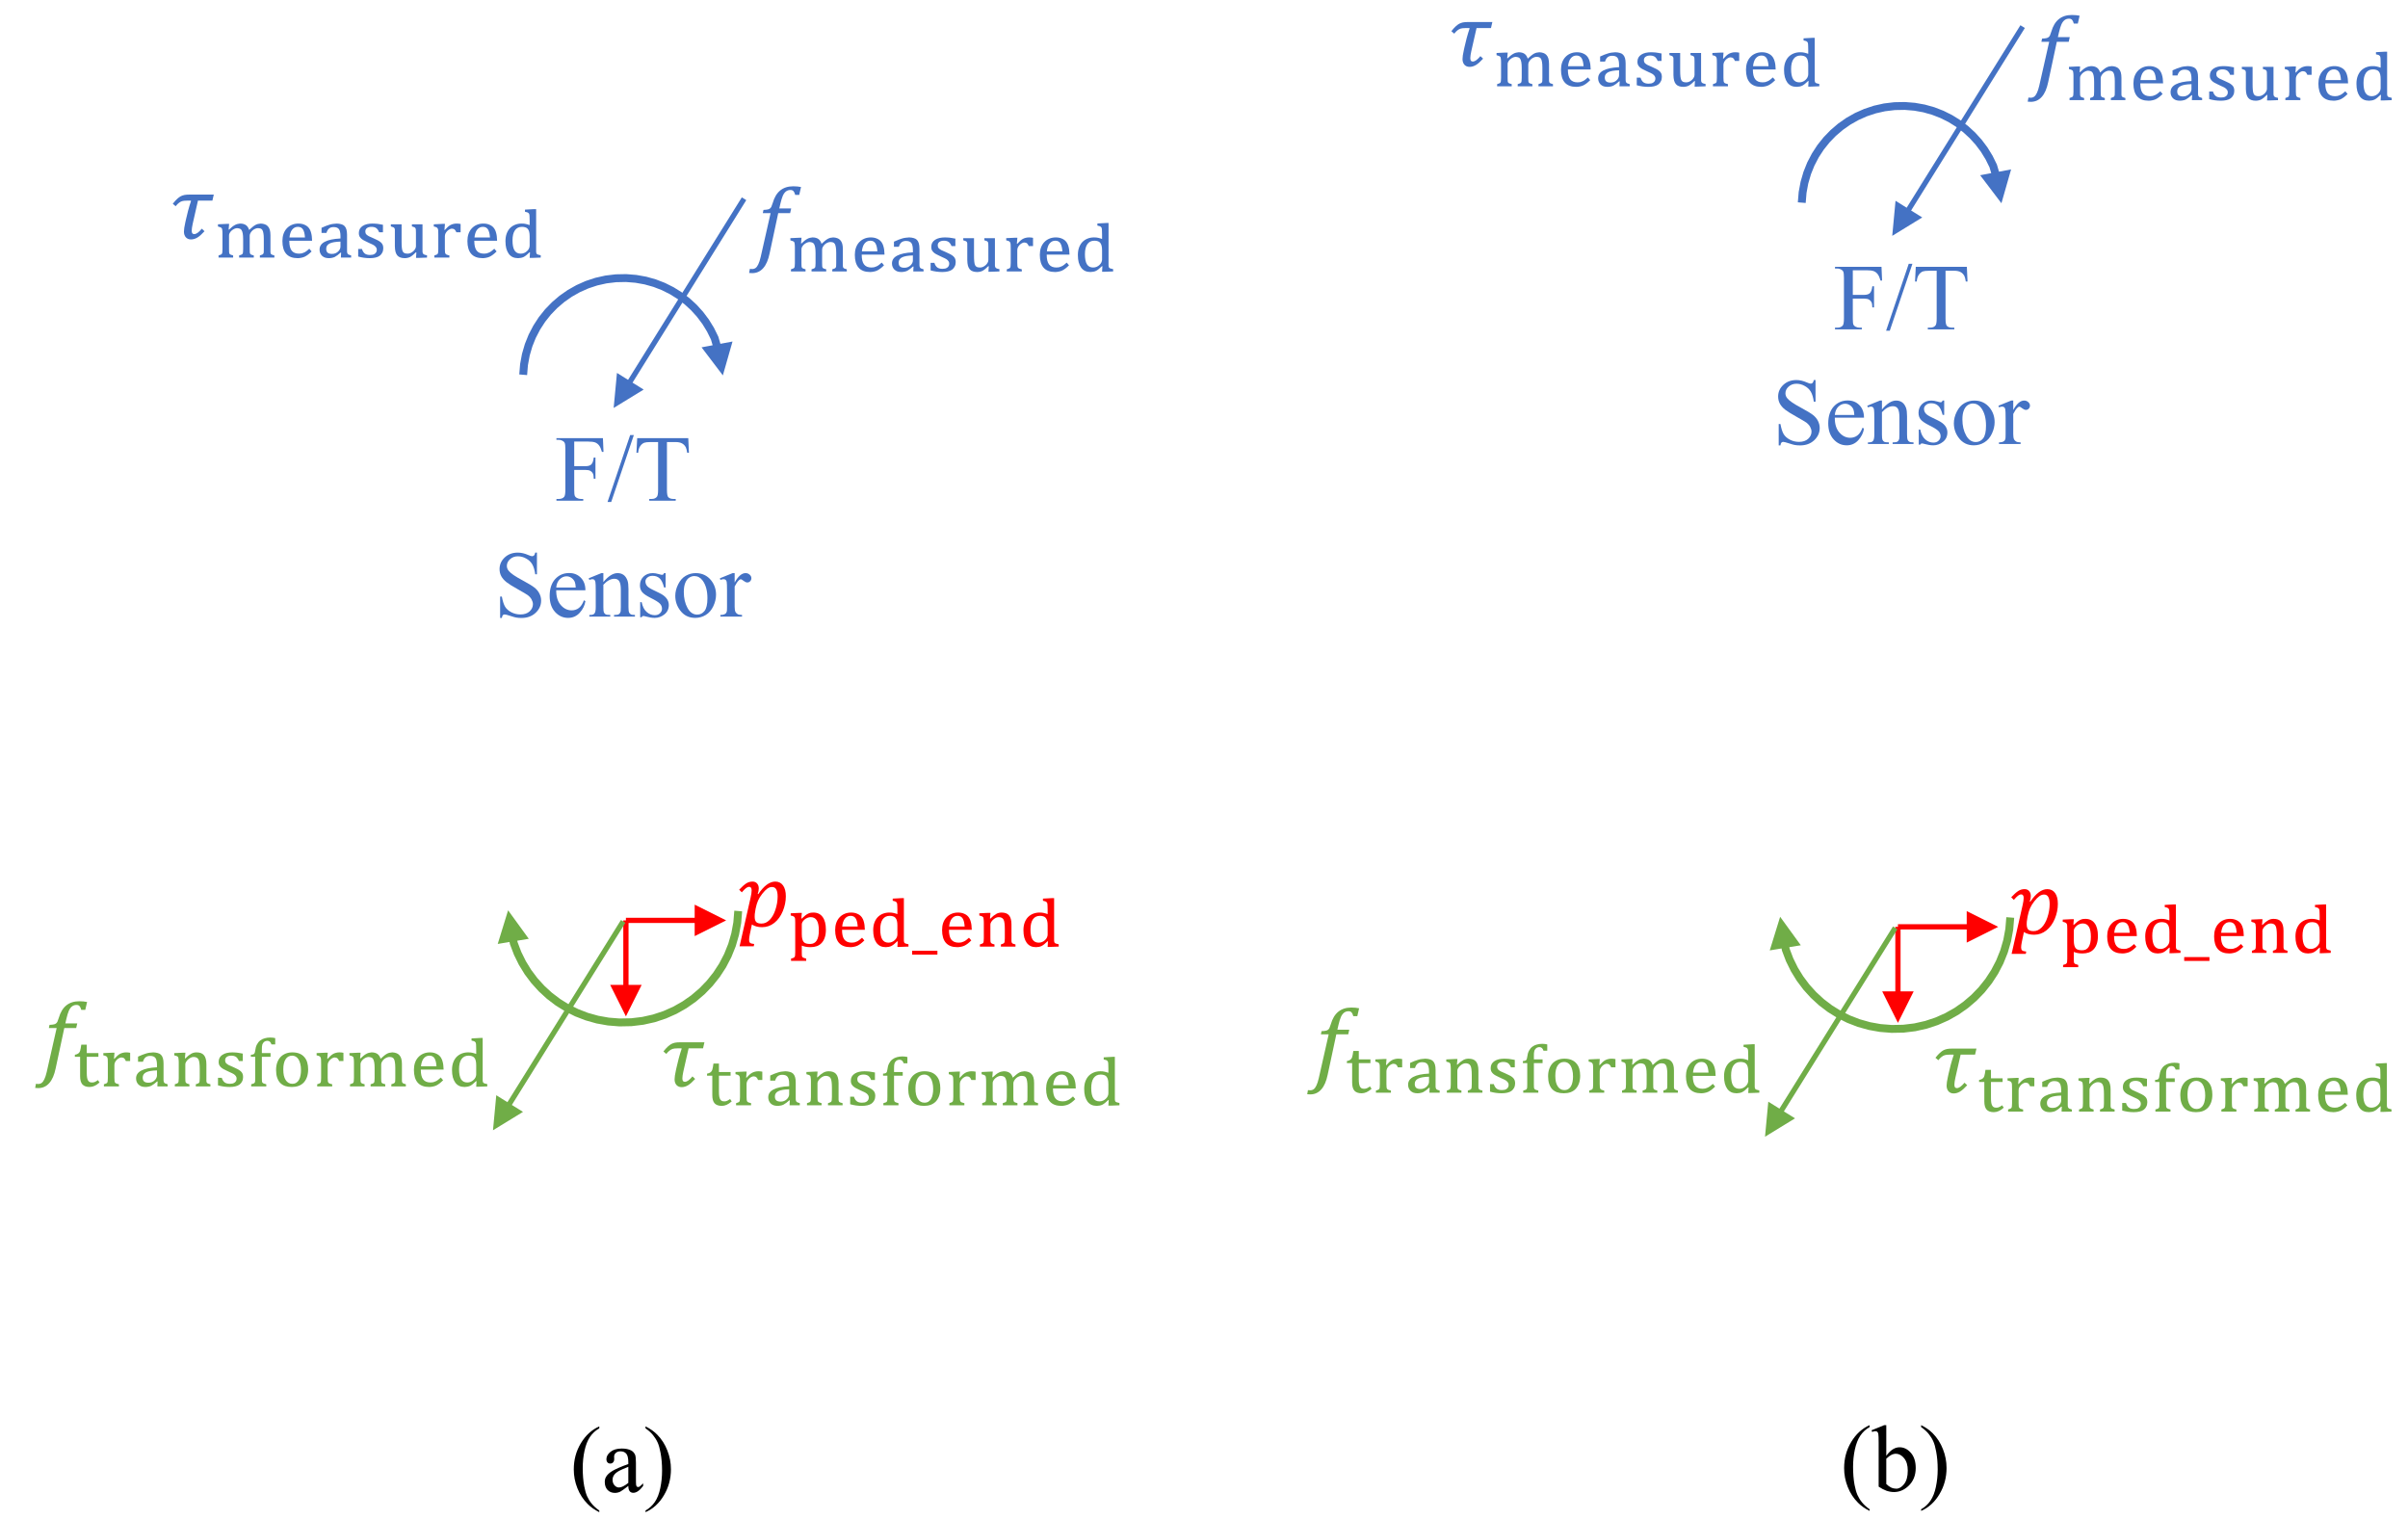 <?xml version="1.0"?>

<svg xmlns="http://www.w3.org/2000/svg" xmlns:xlink="http://www.w3.org/1999/xlink" width="458.834" height="289.647" viewBox="0 0 458.834 289.647" version="1.1">
<rect x="0" y="0" width="458.834" height="289.647" fill="#333333" stroke="none"/>
<defs>
<g>
<symbol overflow="visible" id="glyph0-0">
<path style="stroke:none;" d="M 2.5 0 L 2.5 -11.25 L 11.5 -11.25 L 11.5 0 Z M 2.781 -0.281 L 11.219 -0.281 L 11.219 -10.969 L 2.781 -10.969 Z M 2.781 -0.281 "></path>
</symbol>
<symbol overflow="visible" id="glyph0-1">
<path style="stroke:none;" d="M 3.688 -11.266 L 3.688 -6.578 L 5.859 -6.578 C 6.348 -6.578 6.707 -6.688 6.938 -6.906 C 7.176 -7.133 7.332 -7.57 7.406 -8.219 L 7.734 -8.219 L 7.734 -4.188 L 7.406 -4.188 C 7.406 -4.645 7.348 -4.984 7.234 -5.203 C 7.117 -5.422 6.957 -5.582 6.75 -5.688 C 6.551 -5.801 6.254 -5.859 5.859 -5.859 L 3.688 -5.859 L 3.688 -2.109 C 3.688 -1.504 3.723 -1.109 3.797 -0.922 C 3.859 -0.766 3.984 -0.633 4.172 -0.531 C 4.422 -0.395 4.688 -0.328 4.969 -0.328 L 5.406 -0.328 L 5.406 0 L 0.297 0 L 0.297 -0.328 L 0.719 -0.328 C 1.207 -0.328 1.562 -0.469 1.781 -0.75 C 1.926 -0.938 2 -1.391 2 -2.109 L 2 -9.812 C 2 -10.414 1.957 -10.812 1.875 -11 C 1.82 -11.145 1.703 -11.27 1.516 -11.375 C 1.266 -11.52 1 -11.594 0.719 -11.594 L 0.297 -11.594 L 0.297 -11.922 L 9.156 -11.922 L 9.266 -9.297 L 8.969 -9.297 C 8.812 -9.859 8.629 -10.27 8.422 -10.531 C 8.223 -10.789 7.977 -10.977 7.688 -11.094 C 7.395 -11.207 6.938 -11.266 6.312 -11.266 Z M 3.688 -11.266 "></path>
</symbol>
<symbol overflow="visible" id="glyph0-2">
<path style="stroke:none;" d="M 5.047 -12.5 L 0.734 0.25 L 0.031 0.25 L 4.344 -12.5 Z M 5.047 -12.5 "></path>
</symbol>
<symbol overflow="visible" id="glyph0-3">
<path style="stroke:none;" d="M 10.422 -11.922 L 10.547 -9.125 L 10.219 -9.125 C 10.145 -9.613 10.055 -9.961 9.953 -10.172 C 9.766 -10.516 9.52 -10.766 9.219 -10.922 C 8.914 -11.086 8.52 -11.172 8.031 -11.172 L 6.359 -11.172 L 6.359 -2.062 C 6.359 -1.332 6.438 -0.875 6.594 -0.688 C 6.812 -0.445 7.156 -0.328 7.625 -0.328 L 8.031 -0.328 L 8.031 0 L 2.984 0 L 2.984 -0.328 L 3.406 -0.328 C 3.906 -0.328 4.258 -0.477 4.469 -0.781 C 4.602 -0.969 4.672 -1.395 4.672 -2.062 L 4.672 -11.172 L 3.234 -11.172 C 2.68 -11.172 2.285 -11.129 2.047 -11.047 C 1.742 -10.93 1.484 -10.719 1.266 -10.406 C 1.047 -10.094 0.914 -9.664 0.875 -9.125 L 0.547 -9.125 L 0.688 -11.922 Z M 10.422 -11.922 "></path>
</symbol>
<symbol overflow="visible" id="glyph0-4">
<path style="stroke:none;" d=""></path>
</symbol>
<symbol overflow="visible" id="glyph0-5">
<path style="stroke:none;" d="M 8.25 -12.188 L 8.25 -8.062 L 7.922 -8.062 C 7.816 -8.852 7.629 -9.484 7.359 -9.953 C 7.086 -10.422 6.695 -10.789 6.188 -11.062 C 5.688 -11.344 5.164 -11.484 4.625 -11.484 C 4.02 -11.484 3.516 -11.297 3.109 -10.922 C 2.711 -10.555 2.516 -10.133 2.516 -9.656 C 2.516 -9.289 2.645 -8.961 2.906 -8.672 C 3.27 -8.223 4.133 -7.633 5.5 -6.906 C 6.602 -6.312 7.359 -5.852 7.766 -5.531 C 8.18 -5.207 8.5 -4.828 8.719 -4.391 C 8.938 -3.961 9.047 -3.516 9.047 -3.047 C 9.047 -2.141 8.691 -1.359 7.984 -0.703 C 7.285 -0.055 6.391 0.266 5.297 0.266 C 4.941 0.266 4.613 0.238 4.312 0.188 C 4.133 0.164 3.758 0.062 3.188 -0.125 C 2.613 -0.312 2.25 -0.406 2.094 -0.406 C 1.945 -0.406 1.832 -0.359 1.75 -0.266 C 1.664 -0.18 1.602 -0.004 1.562 0.266 L 1.234 0.266 L 1.234 -3.812 L 1.562 -3.812 C 1.719 -2.957 1.922 -2.316 2.172 -1.891 C 2.43 -1.461 2.828 -1.109 3.359 -0.828 C 3.891 -0.547 4.473 -0.406 5.109 -0.406 C 5.836 -0.406 6.414 -0.598 6.844 -0.984 C 7.27 -1.379 7.484 -1.836 7.484 -2.359 C 7.484 -2.648 7.398 -2.945 7.234 -3.25 C 7.078 -3.551 6.828 -3.832 6.484 -4.094 C 6.254 -4.258 5.629 -4.629 4.609 -5.203 C 3.586 -5.773 2.863 -6.227 2.438 -6.562 C 2.008 -6.906 1.68 -7.281 1.453 -7.688 C 1.234 -8.102 1.125 -8.555 1.125 -9.047 C 1.125 -9.91 1.453 -10.648 2.109 -11.266 C 2.766 -11.879 3.598 -12.188 4.609 -12.188 C 5.242 -12.188 5.914 -12.031 6.625 -11.719 C 6.957 -11.57 7.191 -11.5 7.328 -11.5 C 7.473 -11.5 7.594 -11.547 7.688 -11.641 C 7.789 -11.734 7.867 -11.914 7.922 -12.188 Z M 8.25 -12.188 "></path>
</symbol>
<symbol overflow="visible" id="glyph0-6">
<path style="stroke:none;" d="M 1.922 -5.016 C 1.91 -3.816 2.195 -2.879 2.781 -2.203 C 3.375 -1.523 4.066 -1.188 4.859 -1.188 C 5.379 -1.188 5.832 -1.332 6.219 -1.625 C 6.613 -1.914 6.941 -2.41 7.203 -3.109 L 7.484 -2.938 C 7.359 -2.133 7 -1.398 6.406 -0.734 C 5.812 -0.078 5.07 0.25 4.188 0.25 C 3.219 0.25 2.391 -0.125 1.703 -0.875 C 1.016 -1.633 0.672 -2.648 0.672 -3.922 C 0.672 -5.297 1.02 -6.367 1.719 -7.141 C 2.426 -7.91 3.316 -8.297 4.391 -8.297 C 5.285 -8.297 6.023 -8 6.609 -7.406 C 7.191 -6.812 7.484 -6.016 7.484 -5.016 Z M 1.922 -5.531 L 5.641 -5.531 C 5.609 -6.039 5.547 -6.406 5.453 -6.625 C 5.305 -6.945 5.086 -7.203 4.797 -7.391 C 4.516 -7.578 4.211 -7.672 3.891 -7.672 C 3.41 -7.672 2.977 -7.484 2.594 -7.109 C 2.207 -6.734 1.984 -6.207 1.922 -5.531 Z M 1.922 -5.531 "></path>
</symbol>
<symbol overflow="visible" id="glyph0-7">
<path style="stroke:none;" d="M 2.906 -6.578 C 3.852 -7.711 4.754 -8.281 5.609 -8.281 C 6.047 -8.281 6.422 -8.172 6.734 -7.953 C 7.055 -7.734 7.312 -7.375 7.5 -6.875 C 7.625 -6.52 7.688 -5.977 7.688 -5.25 L 7.688 -1.812 C 7.688 -1.312 7.727 -0.969 7.812 -0.781 C 7.875 -0.633 7.977 -0.52 8.125 -0.438 C 8.27 -0.352 8.535 -0.312 8.922 -0.312 L 8.922 0 L 4.938 0 L 4.938 -0.312 L 5.109 -0.312 C 5.484 -0.312 5.742 -0.367 5.891 -0.484 C 6.047 -0.598 6.148 -0.77 6.203 -1 C 6.223 -1.082 6.234 -1.352 6.234 -1.812 L 6.234 -5.109 C 6.234 -5.848 6.141 -6.379 5.953 -6.703 C 5.766 -7.035 5.445 -7.203 5 -7.203 C 4.301 -7.203 3.602 -6.82 2.906 -6.062 L 2.906 -1.812 C 2.906 -1.27 2.938 -0.938 3 -0.812 C 3.082 -0.633 3.195 -0.504 3.344 -0.422 C 3.488 -0.348 3.781 -0.312 4.219 -0.312 L 4.219 0 L 0.234 0 L 0.234 -0.312 L 0.406 -0.312 C 0.82 -0.312 1.098 -0.414 1.234 -0.625 C 1.379 -0.832 1.453 -1.227 1.453 -1.812 L 1.453 -4.812 C 1.453 -5.781 1.43 -6.367 1.391 -6.578 C 1.348 -6.785 1.281 -6.926 1.188 -7 C 1.102 -7.082 0.984 -7.125 0.828 -7.125 C 0.66 -7.125 0.461 -7.078 0.234 -6.984 L 0.109 -7.297 L 2.531 -8.281 L 2.906 -8.281 Z M 2.906 -6.578 "></path>
</symbol>
<symbol overflow="visible" id="glyph0-8">
<path style="stroke:none;" d="M 5.766 -8.281 L 5.766 -5.547 L 5.469 -5.547 C 5.25 -6.41 4.961 -6.992 4.609 -7.297 C 4.266 -7.609 3.82 -7.766 3.281 -7.766 C 2.875 -7.766 2.547 -7.656 2.297 -7.438 C 2.047 -7.227 1.922 -6.988 1.922 -6.719 C 1.922 -6.395 2.016 -6.113 2.203 -5.875 C 2.379 -5.633 2.75 -5.379 3.312 -5.109 L 4.594 -4.484 C 5.781 -3.91 6.375 -3.148 6.375 -2.203 C 6.375 -1.461 6.098 -0.867 5.547 -0.422 C 4.992 0.023 4.375 0.25 3.688 0.25 C 3.188 0.25 2.625 0.16 2 -0.016 C 1.801 -0.078 1.641 -0.109 1.516 -0.109 C 1.379 -0.109 1.273 -0.031 1.203 0.125 L 0.922 0.125 L 0.922 -2.75 L 1.203 -2.75 C 1.367 -1.926 1.68 -1.305 2.141 -0.891 C 2.609 -0.473 3.129 -0.266 3.703 -0.266 C 4.109 -0.266 4.438 -0.383 4.688 -0.625 C 4.945 -0.863 5.078 -1.148 5.078 -1.484 C 5.078 -1.891 4.93 -2.227 4.641 -2.5 C 4.359 -2.781 3.789 -3.129 2.938 -3.547 C 2.094 -3.973 1.539 -4.352 1.281 -4.688 C 1.008 -5.02 0.875 -5.441 0.875 -5.953 C 0.875 -6.617 1.098 -7.172 1.547 -7.609 C 2.004 -8.055 2.598 -8.281 3.328 -8.281 C 3.641 -8.281 4.02 -8.219 4.469 -8.094 C 4.77 -8 4.973 -7.953 5.078 -7.953 C 5.172 -7.953 5.242 -7.973 5.297 -8.016 C 5.348 -8.055 5.406 -8.145 5.469 -8.281 Z M 5.766 -8.281 "></path>
</symbol>
<symbol overflow="visible" id="glyph0-9">
<path style="stroke:none;" d="M 4.5 -8.281 C 5.719 -8.281 6.695 -7.82 7.438 -6.906 C 8.062 -6.113 8.375 -5.203 8.375 -4.172 C 8.375 -3.453 8.203 -2.723 7.859 -1.984 C 7.516 -1.242 7.035 -0.688 6.422 -0.312 C 5.816 0.062 5.145 0.25 4.406 0.25 C 3.188 0.25 2.223 -0.234 1.516 -1.203 C 0.91 -2.016 0.609 -2.93 0.609 -3.953 C 0.609 -4.68 0.789 -5.41 1.156 -6.141 C 1.52 -6.879 2 -7.422 2.594 -7.766 C 3.195 -8.109 3.832 -8.281 4.5 -8.281 Z M 4.234 -7.719 C 3.922 -7.719 3.609 -7.625 3.297 -7.438 C 2.984 -7.25 2.727 -6.926 2.531 -6.469 C 2.332 -6.008 2.234 -5.414 2.234 -4.688 C 2.234 -3.508 2.469 -2.492 2.938 -1.641 C 3.406 -0.797 4.02 -0.375 4.781 -0.375 C 5.352 -0.375 5.82 -0.609 6.188 -1.078 C 6.551 -1.547 6.734 -2.352 6.734 -3.5 C 6.734 -4.926 6.426 -6.051 5.812 -6.875 C 5.395 -7.438 4.867 -7.719 4.234 -7.719 Z M 4.234 -7.719 "></path>
</symbol>
<symbol overflow="visible" id="glyph0-10">
<path style="stroke:none;" d="M 2.922 -8.281 L 2.922 -6.484 C 3.586 -7.68 4.281 -8.281 5 -8.281 C 5.312 -8.281 5.57 -8.18 5.781 -7.984 C 6 -7.797 6.109 -7.57 6.109 -7.312 C 6.109 -7.082 6.031 -6.891 5.875 -6.734 C 5.727 -6.578 5.547 -6.5 5.328 -6.5 C 5.129 -6.5 4.898 -6.598 4.641 -6.797 C 4.391 -7.004 4.203 -7.109 4.078 -7.109 C 3.973 -7.109 3.859 -7.047 3.734 -6.922 C 3.473 -6.68 3.203 -6.285 2.922 -5.734 L 2.922 -1.875 C 2.922 -1.438 2.973 -1.102 3.078 -0.875 C 3.16 -0.719 3.297 -0.582 3.484 -0.469 C 3.68 -0.363 3.961 -0.312 4.328 -0.312 L 4.328 0 L 0.203 0 L 0.203 -0.312 C 0.609 -0.312 0.91 -0.379 1.109 -0.516 C 1.266 -0.609 1.367 -0.754 1.422 -0.953 C 1.453 -1.055 1.469 -1.344 1.469 -1.812 L 1.469 -4.938 C 1.469 -5.875 1.445 -6.43 1.406 -6.609 C 1.375 -6.785 1.305 -6.914 1.203 -7 C 1.098 -7.082 0.969 -7.125 0.812 -7.125 C 0.633 -7.125 0.43 -7.078 0.203 -6.984 L 0.109 -7.297 L 2.547 -8.281 Z M 2.922 -8.281 "></path>
</symbol>
<symbol overflow="visible" id="glyph0-11">
<path style="stroke:none;" d="M 5.594 3.531 L 5.594 3.844 C 4.707 3.406 3.969 2.883 3.375 2.281 C 2.531 1.438 1.879 0.438 1.422 -0.719 C 0.961 -1.875 0.734 -3.07 0.734 -4.312 C 0.734 -6.133 1.18 -7.789 2.078 -9.281 C 2.973 -10.781 4.145 -11.852 5.594 -12.5 L 5.594 -12.125 C 4.875 -11.727 4.281 -11.18 3.812 -10.484 C 3.352 -9.797 3.008 -8.922 2.781 -7.859 C 2.551 -6.805 2.438 -5.703 2.438 -4.547 C 2.438 -3.285 2.531 -2.145 2.719 -1.125 C 2.875 -0.312 3.062 0.336 3.281 0.828 C 3.5 1.316 3.789 1.785 4.156 2.234 C 4.52 2.68 5 3.113 5.594 3.531 Z M 5.594 3.531 "></path>
</symbol>
<symbol overflow="visible" id="glyph0-12">
<path style="stroke:none;" d="M 2.766 -6.656 C 3.547 -7.738 4.391 -8.281 5.297 -8.281 C 6.117 -8.281 6.836 -7.926 7.453 -7.219 C 8.066 -6.52 8.375 -5.555 8.375 -4.328 C 8.375 -2.898 7.898 -1.75 6.953 -0.875 C 6.141 -0.125 5.234 0.25 4.234 0.25 C 3.766 0.25 3.285 0.164 2.797 0 C 2.316 -0.176 1.82 -0.438 1.312 -0.781 L 1.312 -9.109 C 1.312 -10.023 1.289 -10.586 1.25 -10.797 C 1.207 -11.016 1.141 -11.16 1.047 -11.234 C 0.953 -11.305 0.832 -11.344 0.688 -11.344 C 0.531 -11.344 0.328 -11.297 0.078 -11.203 L -0.047 -11.516 L 2.375 -12.5 L 2.766 -12.5 Z M 2.766 -6.094 L 2.766 -1.281 C 3.066 -0.988 3.375 -0.766 3.688 -0.609 C 4.008 -0.461 4.336 -0.391 4.672 -0.391 C 5.203 -0.391 5.695 -0.68 6.156 -1.266 C 6.625 -1.859 6.859 -2.711 6.859 -3.828 C 6.859 -4.859 6.625 -5.648 6.156 -6.203 C 5.695 -6.766 5.176 -7.047 4.594 -7.047 C 4.281 -7.047 3.973 -6.961 3.672 -6.797 C 3.43 -6.68 3.129 -6.445 2.766 -6.094 Z M 2.766 -6.094 "></path>
</symbol>
<symbol overflow="visible" id="glyph0-13">
<path style="stroke:none;" d="M 0.406 -12.125 L 0.406 -12.5 C 1.289 -12.062 2.031 -11.539 2.625 -10.938 C 3.469 -10.082 4.113 -9.078 4.562 -7.922 C 5.02 -6.773 5.25 -5.578 5.25 -4.328 C 5.25 -2.516 4.801 -0.859 3.906 0.641 C 3.02 2.141 1.852 3.207 0.406 3.844 L 0.406 3.531 C 1.125 3.125 1.719 2.578 2.188 1.891 C 2.656 1.203 3 0.328 3.219 -0.734 C 3.445 -1.805 3.562 -2.914 3.562 -4.062 C 3.562 -5.312 3.461 -6.453 3.266 -7.484 C 3.117 -8.297 2.938 -8.941 2.719 -9.422 C 2.5 -9.91 2.207 -10.379 1.844 -10.828 C 1.477 -11.285 1 -11.719 0.406 -12.125 Z M 0.406 -12.125 "></path>
</symbol>
<symbol overflow="visible" id="glyph0-14">
<path style="stroke:none;" d="M 5.125 -1.156 C 4.301 -0.52 3.781 -0.148 3.562 -0.047 C 3.25 0.098 2.914 0.172 2.562 0.172 C 2 0.172 1.535 -0.016 1.172 -0.391 C 0.816 -0.773 0.641 -1.281 0.641 -1.906 C 0.641 -2.301 0.727 -2.641 0.906 -2.922 C 1.145 -3.328 1.562 -3.703 2.156 -4.047 C 2.75 -4.398 3.738 -4.828 5.125 -5.328 L 5.125 -5.656 C 5.125 -6.457 4.992 -7.004 4.734 -7.297 C 4.484 -7.598 4.113 -7.75 3.625 -7.75 C 3.258 -7.75 2.969 -7.648 2.75 -7.453 C 2.531 -7.254 2.422 -7.023 2.422 -6.766 L 2.438 -6.266 C 2.438 -5.992 2.363 -5.785 2.219 -5.641 C 2.082 -5.492 1.906 -5.422 1.688 -5.422 C 1.469 -5.422 1.289 -5.492 1.156 -5.641 C 1.02 -5.797 0.953 -6.004 0.953 -6.266 C 0.953 -6.766 1.207 -7.223 1.719 -7.641 C 2.238 -8.066 2.961 -8.281 3.891 -8.281 C 4.609 -8.281 5.195 -8.16 5.656 -7.922 C 6 -7.742 6.254 -7.461 6.422 -7.078 C 6.523 -6.828 6.578 -6.312 6.578 -5.531 L 6.578 -2.797 C 6.578 -2.023 6.586 -1.551 6.609 -1.375 C 6.641 -1.207 6.688 -1.094 6.75 -1.031 C 6.82 -0.977 6.906 -0.953 7 -0.953 C 7.094 -0.953 7.176 -0.973 7.25 -1.016 C 7.363 -1.086 7.598 -1.301 7.953 -1.656 L 7.953 -1.156 C 7.297 -0.281 6.672 0.156 6.078 0.156 C 5.785 0.156 5.555 0.055 5.391 -0.141 C 5.223 -0.336 5.133 -0.676 5.125 -1.156 Z M 5.125 -1.734 L 5.125 -4.797 C 4.238 -4.441 3.664 -4.191 3.406 -4.047 C 2.945 -3.797 2.617 -3.531 2.422 -3.25 C 2.223 -2.969 2.125 -2.66 2.125 -2.328 C 2.125 -1.898 2.25 -1.547 2.5 -1.266 C 2.75 -0.992 3.035 -0.859 3.359 -0.859 C 3.805 -0.859 4.395 -1.148 5.125 -1.734 Z M 5.125 -1.734 "></path>
</symbol>
<symbol overflow="visible" id="glyph1-0">
<path style="stroke:none;" d="M 4.984 -4.281 L 4.984 -4.469 C 4.984 -4.602 4.988 -4.723 5 -4.828 C 5.02 -4.941 5.062 -5.055 5.125 -5.172 C 5.195 -5.297 5.289 -5.438 5.406 -5.594 C 5.531 -5.75 5.703 -5.941 5.922 -6.172 C 6.055 -6.316 6.176 -6.457 6.281 -6.594 C 6.395 -6.727 6.488 -6.867 6.562 -7.016 C 6.645 -7.172 6.707 -7.332 6.75 -7.5 C 6.801 -7.664 6.828 -7.852 6.828 -8.062 C 6.828 -8.5 6.727 -8.836 6.531 -9.078 C 6.344 -9.316 6.066 -9.438 5.703 -9.438 C 5.516 -9.438 5.348 -9.406 5.203 -9.344 C 5.066 -9.289 4.945 -9.211 4.844 -9.109 C 4.738 -9.004 4.648 -8.879 4.578 -8.734 C 4.504 -8.586 4.441 -8.426 4.391 -8.25 L 3.547 -8.25 L 3.547 -9.391 C 3.891 -9.566 4.266 -9.723 4.672 -9.859 C 5.078 -9.992 5.473 -10.062 5.859 -10.062 C 6.273 -10.062 6.625 -10.016 6.906 -9.922 C 7.195 -9.836 7.43 -9.723 7.609 -9.578 C 7.797 -9.43 7.93 -9.254 8.016 -9.047 C 8.098 -8.836 8.141 -8.613 8.141 -8.375 C 8.141 -8.156 8.113 -7.953 8.062 -7.766 C 8.02 -7.586 7.945 -7.41 7.844 -7.234 C 7.738 -7.055 7.598 -6.863 7.422 -6.656 C 7.242 -6.445 7.031 -6.211 6.781 -5.953 C 6.594 -5.754 6.441 -5.594 6.328 -5.469 C 6.211 -5.344 6.125 -5.223 6.062 -5.109 C 6.008 -4.992 5.973 -4.875 5.953 -4.75 C 5.93 -4.633 5.922 -4.492 5.922 -4.328 L 5.922 -4.281 Z M 6.078 -3.312 L 6.078 -1.906 L 4.812 -1.906 L 4.812 -3.312 Z M 9.266 -0.812 L 9.266 -11.172 L 2.578 -11.172 L 2.578 -0.812 Z M 10.172 -11.984 L 10.172 0 L 1.672 0 L 1.672 -11.984 Z M 10.172 -11.984 "></path>
</symbol>
<symbol overflow="visible" id="glyph1-1">
<path style="stroke:none;" d="M 3.781 0.156 C 3.52 1.426 3.109 2.367 2.547 2.984 C 1.992 3.609 1.297 3.922 0.453 3.922 C 0.203 3.922 0.008 3.91 -0.125 3.891 L 0.016 3.109 C 0.078 3.129 0.219 3.141 0.438 3.141 C 0.695 3.141 0.922 3.07 1.109 2.938 C 1.297 2.801 1.469 2.566 1.625 2.234 C 1.789 1.898 1.941 1.438 2.078 0.844 L 3.969 -7.516 L 2.484 -7.516 L 2.609 -8.125 C 3.004 -8.145 3.285 -8.176 3.453 -8.219 C 3.629 -8.258 3.766 -8.32 3.859 -8.406 C 3.961 -8.488 4.047 -8.594 4.109 -8.719 C 4.172 -8.852 4.258 -9.098 4.375 -9.453 C 4.676 -10.504 5.148 -11.297 5.797 -11.828 C 6.453 -12.359 7.281 -12.625 8.281 -12.625 C 8.852 -12.625 9.348 -12.578 9.766 -12.484 L 9.422 -10.984 L 8.656 -10.984 C 8.57 -11.316 8.461 -11.555 8.328 -11.703 C 8.191 -11.848 8 -11.922 7.75 -11.922 C 7.414 -11.922 7.129 -11.828 6.891 -11.641 C 6.66 -11.461 6.461 -11.191 6.297 -10.828 C 6.141 -10.461 5.988 -9.973 5.844 -9.359 L 5.625 -8.406 L 7.891 -8.406 L 7.688 -7.516 L 5.422 -7.516 Z M 3.781 0.156 "></path>
</symbol>
<symbol overflow="visible" id="glyph1-2">
<path style="stroke:none;" d="M 2.812 -3.609 C 2.906 -4.035 3.039 -4.598 3.219 -5.297 C 3.406 -5.992 3.594 -6.613 3.781 -7.156 L 3.75 -7.25 L 2.984 -7.25 C 2.598 -7.25 2.301 -7.219 2.094 -7.156 C 1.883 -7.094 1.68 -6.984 1.484 -6.828 C 1.285 -6.68 1.078 -6.469 0.859 -6.188 L 0.312 -6.656 C 0.625 -7.051 0.898 -7.359 1.141 -7.578 C 1.379 -7.797 1.602 -7.961 1.812 -8.078 C 2.031 -8.191 2.266 -8.273 2.516 -8.328 C 2.773 -8.379 3.109 -8.406 3.516 -8.406 L 8.125 -8.406 L 7.859 -7.25 L 5.109 -7.25 L 4.109 -2.844 C 3.984 -2.27 3.922 -1.832 3.922 -1.531 C 3.922 -1.301 3.957 -1.133 4.031 -1.031 C 4.113 -0.926 4.234 -0.875 4.391 -0.875 C 4.586 -0.875 4.801 -0.953 5.031 -1.109 C 5.27 -1.273 5.539 -1.539 5.844 -1.906 L 6.359 -1.422 C 5.848 -0.859 5.395 -0.457 5 -0.219 C 4.602 0.02 4.195 0.141 3.781 0.141 C 3.375 0.141 3.047 0.004 2.797 -0.266 C 2.555 -0.547 2.438 -0.906 2.438 -1.344 C 2.438 -1.738 2.52 -2.305 2.688 -3.047 Z M 2.812 -3.609 "></path>
</symbol>
<symbol overflow="visible" id="glyph1-3">
<path style="stroke:none;" d="M 2.406 -5.547 C 2.531 -6.086 2.594 -6.531 2.594 -6.875 C 2.594 -7.102 2.551 -7.27 2.469 -7.375 C 2.395 -7.488 2.281 -7.547 2.125 -7.547 C 1.938 -7.547 1.738 -7.469 1.531 -7.312 C 1.332 -7.164 1.062 -6.895 0.719 -6.5 L 0.219 -7 C 0.738 -7.551 1.18 -7.945 1.547 -8.188 C 1.91 -8.426 2.316 -8.547 2.766 -8.547 C 3.129 -8.547 3.414 -8.426 3.625 -8.188 C 3.844 -7.945 3.953 -7.629 3.953 -7.234 C 3.953 -6.898 3.883 -6.555 3.75 -6.203 L 3.859 -6.156 C 4.941 -7.75 6.02 -8.547 7.094 -8.547 C 7.727 -8.547 8.223 -8.301 8.578 -7.812 C 8.93 -7.32 9.109 -6.633 9.109 -5.75 C 9.109 -4.789 8.914 -3.844 8.531 -2.906 C 8.145 -1.969 7.602 -1.223 6.906 -0.672 C 6.219 -0.129 5.445 0.141 4.594 0.141 C 3.812 0.141 3.16 -0.031 2.641 -0.375 L 2.234 1.562 C 2.148 1.977 2.109 2.316 2.109 2.578 C 2.109 2.836 2.172 3.02 2.297 3.125 C 2.43 3.238 2.691 3.312 3.078 3.344 L 3 3.781 L 0.297 3.781 Z M 3.297 -3.062 C 3.234 -2.75 3.195 -2.508 3.188 -2.344 C 3.176 -2.176 3.172 -2.016 3.172 -1.859 C 3.172 -1.398 3.266 -1.066 3.453 -0.859 C 3.648 -0.648 3.988 -0.547 4.469 -0.547 C 4.77 -0.547 5.047 -0.602 5.297 -0.719 C 5.547 -0.844 5.785 -1.016 6.016 -1.234 C 6.242 -1.461 6.445 -1.734 6.625 -2.047 C 6.812 -2.359 6.973 -2.723 7.109 -3.141 C 7.254 -3.566 7.363 -4 7.438 -4.438 C 7.508 -4.883 7.547 -5.301 7.547 -5.688 C 7.547 -6.301 7.457 -6.758 7.281 -7.062 C 7.113 -7.363 6.844 -7.516 6.469 -7.516 C 6.164 -7.516 5.867 -7.41 5.578 -7.203 C 5.297 -7.004 4.977 -6.68 4.625 -6.234 C 4.281 -5.797 4.008 -5.359 3.812 -4.922 C 3.625 -4.484 3.473 -3.984 3.359 -3.422 Z M 3.297 -3.062 "></path>
</symbol>
<symbol overflow="visible" id="glyph2-0">
<path style="stroke:none;" d="M 3.594 -3.094 L 3.594 -3.234 C 3.594 -3.328 3.598 -3.41 3.609 -3.484 C 3.629 -3.566 3.66 -3.648 3.703 -3.734 C 3.754 -3.828 3.82 -3.926 3.906 -4.031 C 4 -4.145 4.117 -4.285 4.266 -4.453 C 4.367 -4.555 4.457 -4.656 4.531 -4.75 C 4.613 -4.852 4.68 -4.957 4.734 -5.062 C 4.797 -5.176 4.844 -5.289 4.875 -5.406 C 4.906 -5.531 4.922 -5.672 4.922 -5.828 C 4.922 -6.141 4.852 -6.379 4.719 -6.547 C 4.582 -6.723 4.383 -6.812 4.125 -6.812 C 3.988 -6.812 3.867 -6.789 3.766 -6.75 C 3.66 -6.707 3.57 -6.648 3.5 -6.578 C 3.426 -6.504 3.359 -6.41 3.297 -6.297 C 3.242 -6.191 3.203 -6.078 3.172 -5.953 L 2.562 -5.953 L 2.562 -6.781 C 2.812 -6.906 3.082 -7.016 3.375 -7.109 C 3.664 -7.211 3.953 -7.266 4.234 -7.266 C 4.523 -7.266 4.773 -7.234 4.984 -7.172 C 5.203 -7.109 5.375 -7.02 5.5 -6.906 C 5.633 -6.801 5.727 -6.676 5.781 -6.531 C 5.844 -6.383 5.875 -6.223 5.875 -6.047 C 5.875 -5.891 5.859 -5.742 5.828 -5.609 C 5.797 -5.484 5.738 -5.352 5.656 -5.219 C 5.582 -5.094 5.484 -4.953 5.359 -4.797 C 5.234 -4.648 5.078 -4.484 4.891 -4.297 C 4.754 -4.16 4.645 -4.047 4.562 -3.953 C 4.488 -3.859 4.426 -3.77 4.375 -3.688 C 4.332 -3.602 4.301 -3.52 4.281 -3.438 C 4.27 -3.352 4.266 -3.25 4.266 -3.125 L 4.266 -3.094 Z M 4.391 -2.391 L 4.391 -1.375 L 3.469 -1.375 L 3.469 -2.391 Z M 6.703 -0.594 L 6.703 -8.062 L 1.859 -8.062 L 1.859 -0.594 Z M 7.344 -8.656 L 7.344 0 L 1.203 0 L 1.203 -8.656 Z M 7.344 -8.656 "></path>
</symbol>
<symbol overflow="visible" id="glyph2-1">
<path style="stroke:none;" d="M 2.797 -6.422 C 2.785 -6.234 2.77 -6.051 2.75 -5.875 C 2.727 -5.707 2.711 -5.531 2.703 -5.344 C 2.711 -5.344 2.723 -5.344 2.734 -5.344 C 2.754 -5.344 2.77 -5.336 2.781 -5.328 C 3 -5.547 3.203 -5.727 3.391 -5.875 C 3.578 -6.02 3.754 -6.133 3.922 -6.219 C 4.086 -6.312 4.25 -6.375 4.406 -6.406 C 4.562 -6.445 4.719 -6.473 4.875 -6.484 C 5.344 -6.484 5.719 -6.383 6 -6.188 C 6.281 -5.988 6.484 -5.68 6.609 -5.266 C 6.848 -5.492 7.062 -5.68 7.25 -5.828 C 7.438 -5.984 7.613 -6.109 7.781 -6.203 C 7.945 -6.297 8.113 -6.363 8.281 -6.406 C 8.445 -6.445 8.629 -6.473 8.828 -6.484 C 9.109 -6.473 9.363 -6.426 9.594 -6.344 C 9.82 -6.27 10.016 -6.145 10.172 -5.969 C 10.336 -5.801 10.461 -5.578 10.547 -5.297 C 10.629 -5.016 10.672 -4.664 10.672 -4.25 L 10.672 -1.625 C 10.672 -1.375 10.672 -1.18 10.672 -1.047 C 10.68 -0.91 10.707 -0.801 10.75 -0.719 C 10.801 -0.645 10.879 -0.586 10.984 -0.547 C 11.086 -0.516 11.234 -0.469 11.422 -0.406 L 11.422 0 L 8.656 0 L 8.656 -0.406 C 8.82 -0.469 8.953 -0.516 9.047 -0.547 C 9.148 -0.578 9.227 -0.629 9.281 -0.703 C 9.344 -0.773 9.379 -0.875 9.391 -1 C 9.398 -1.133 9.406 -1.332 9.406 -1.594 L 9.406 -3.578 C 9.406 -4.023 9.379 -4.379 9.328 -4.641 C 9.285 -4.91 9.219 -5.117 9.125 -5.266 C 9.031 -5.41 8.906 -5.504 8.75 -5.547 C 8.602 -5.586 8.438 -5.609 8.25 -5.609 C 8.102 -5.609 7.938 -5.566 7.75 -5.484 C 7.57 -5.41 7.406 -5.305 7.25 -5.172 C 7.102 -5.035 6.977 -4.879 6.875 -4.703 C 6.77 -4.535 6.719 -4.359 6.719 -4.172 L 6.719 -1.625 C 6.719 -1.375 6.723 -1.176 6.734 -1.031 C 6.742 -0.895 6.77 -0.789 6.812 -0.719 C 6.863 -0.645 6.941 -0.586 7.047 -0.547 C 7.148 -0.504 7.301 -0.457 7.5 -0.406 L 7.5 0 L 4.703 0 L 4.703 -0.406 C 4.879 -0.469 5.016 -0.516 5.109 -0.547 C 5.211 -0.586 5.289 -0.641 5.344 -0.703 C 5.395 -0.773 5.426 -0.875 5.438 -1 C 5.457 -1.133 5.469 -1.332 5.469 -1.594 L 5.469 -3.5 C 5.469 -3.957 5.441 -4.32 5.391 -4.594 C 5.336 -4.875 5.266 -5.086 5.172 -5.234 C 5.078 -5.379 4.957 -5.473 4.812 -5.516 C 4.664 -5.566 4.492 -5.598 4.297 -5.609 C 4.129 -5.598 3.953 -5.551 3.766 -5.469 C 3.586 -5.383 3.422 -5.273 3.266 -5.141 C 3.117 -5.004 3 -4.852 2.906 -4.688 C 2.812 -4.531 2.77 -4.367 2.781 -4.203 L 2.781 -1.625 C 2.781 -1.352 2.785 -1.148 2.797 -1.016 C 2.805 -0.879 2.836 -0.773 2.891 -0.703 C 2.941 -0.641 3.02 -0.586 3.125 -0.547 C 3.227 -0.516 3.375 -0.469 3.562 -0.406 L 3.562 0 L 0.781 0 L 0.781 -0.406 C 0.938 -0.469 1.066 -0.516 1.172 -0.547 C 1.273 -0.578 1.352 -0.629 1.406 -0.703 C 1.457 -0.773 1.488 -0.879 1.5 -1.016 C 1.52 -1.148 1.531 -1.344 1.531 -1.594 L 1.531 -4.594 C 1.531 -4.75 1.523 -4.883 1.516 -5 C 1.504 -5.125 1.492 -5.219 1.484 -5.281 C 1.484 -5.375 1.469 -5.453 1.438 -5.516 C 1.414 -5.578 1.375 -5.629 1.312 -5.672 C 1.258 -5.723 1.18 -5.766 1.078 -5.797 C 0.973 -5.836 0.836 -5.879 0.672 -5.922 L 0.672 -6.344 L 2.344 -6.422 Z M 2.797 -6.422 "></path>
</symbol>
<symbol overflow="visible" id="glyph2-2">
<path style="stroke:none;" d="M 6.391 -1.172 C 6.148 -0.93 5.922 -0.727 5.703 -0.562 C 5.492 -0.406 5.285 -0.273 5.078 -0.172 C 4.867 -0.078 4.648 -0.008 4.422 0.031 C 4.203 0.082 3.973 0.109 3.734 0.109 C 2.766 0.109 2.035 -0.164 1.547 -0.719 C 1.066 -1.27 0.828 -2.082 0.828 -3.156 C 0.828 -3.645 0.895 -4.094 1.031 -4.5 C 1.176 -4.914 1.383 -5.27 1.656 -5.562 C 1.926 -5.852 2.242 -6.078 2.609 -6.234 C 2.984 -6.398 3.398 -6.484 3.859 -6.484 C 4.305 -6.484 4.691 -6.41 5.016 -6.266 C 5.348 -6.129 5.613 -5.941 5.812 -5.703 C 5.914 -5.586 6.004 -5.453 6.078 -5.297 C 6.16 -5.148 6.227 -4.973 6.281 -4.766 C 6.344 -4.566 6.391 -4.336 6.422 -4.078 C 6.453 -3.816 6.473 -3.523 6.484 -3.203 L 2.141 -3.203 L 2.141 -3.141 C 2.141 -2.336 2.285 -1.738 2.578 -1.344 C 2.879 -0.945 3.352 -0.75 4 -0.75 C 4.176 -0.75 4.344 -0.766 4.5 -0.797 C 4.656 -0.836 4.812 -0.895 4.969 -0.969 C 5.133 -1.039 5.297 -1.141 5.453 -1.266 C 5.609 -1.391 5.773 -1.531 5.953 -1.688 Z M 5.125 -3.828 C 5.082 -4.516 4.957 -5.023 4.75 -5.359 C 4.539 -5.691 4.219 -5.859 3.781 -5.859 C 3.551 -5.859 3.344 -5.812 3.156 -5.719 C 2.977 -5.625 2.816 -5.488 2.672 -5.312 C 2.535 -5.145 2.426 -4.93 2.344 -4.672 C 2.258 -4.422 2.203 -4.141 2.172 -3.828 Z M 5.125 -3.828 "></path>
</symbol>
<symbol overflow="visible" id="glyph2-3">
<path style="stroke:none;" d="M 4.719 0 C 4.727 -0.156 4.734 -0.312 4.734 -0.469 C 4.742 -0.625 4.754 -0.773 4.766 -0.922 C 4.742 -0.93 4.727 -0.938 4.719 -0.938 C 4.707 -0.945 4.691 -0.953 4.672 -0.953 C 4.473 -0.766 4.281 -0.602 4.094 -0.469 C 3.914 -0.332 3.738 -0.219 3.562 -0.125 C 3.383 -0.039 3.203 0.016 3.016 0.047 C 2.836 0.086 2.645 0.109 2.438 0.109 C 2.164 0.109 1.914 0.07 1.688 0 C 1.469 -0.082 1.281 -0.195 1.125 -0.344 C 0.977 -0.488 0.863 -0.66 0.781 -0.859 C 0.695 -1.055 0.656 -1.281 0.656 -1.531 C 0.656 -2.176 0.988 -2.672 1.656 -3.016 C 2.32 -3.367 3.316 -3.578 4.641 -3.641 L 4.641 -4.094 C 4.641 -4.414 4.613 -4.68 4.562 -4.891 C 4.52 -5.109 4.445 -5.285 4.344 -5.422 C 4.238 -5.555 4.102 -5.656 3.938 -5.719 C 3.77 -5.781 3.562 -5.812 3.312 -5.812 C 2.977 -5.812 2.695 -5.723 2.469 -5.547 C 2.25 -5.367 2.082 -5.086 1.969 -4.703 L 1.031 -4.703 L 1.031 -5.672 C 1.332 -5.816 1.609 -5.938 1.859 -6.031 C 2.117 -6.133 2.363 -6.219 2.594 -6.281 C 2.82 -6.352 3.047 -6.398 3.266 -6.422 C 3.484 -6.453 3.707 -6.473 3.938 -6.484 C 4.258 -6.473 4.539 -6.43 4.781 -6.359 C 5.031 -6.297 5.234 -6.188 5.391 -6.031 C 5.555 -5.875 5.68 -5.656 5.766 -5.375 C 5.848 -5.102 5.891 -4.758 5.891 -4.344 L 5.891 -1.922 C 5.891 -1.641 5.891 -1.414 5.891 -1.25 C 5.891 -1.082 5.91 -0.941 5.953 -0.828 C 5.992 -0.723 6.066 -0.641 6.172 -0.578 C 6.285 -0.523 6.453 -0.469 6.672 -0.406 L 6.672 0 Z M 4.641 -3.047 C 3.703 -3.023 3.016 -2.906 2.578 -2.688 C 2.141 -2.469 1.922 -2.133 1.922 -1.688 C 1.922 -1.332 2.016 -1.078 2.203 -0.922 C 2.398 -0.773 2.672 -0.703 3.016 -0.703 C 3.266 -0.703 3.488 -0.742 3.688 -0.828 C 3.883 -0.91 4.051 -1.02 4.188 -1.156 C 4.332 -1.289 4.441 -1.438 4.516 -1.594 C 4.598 -1.758 4.641 -1.922 4.641 -2.078 Z M 4.641 -3.047 "></path>
</symbol>
<symbol overflow="visible" id="glyph2-4">
<path style="stroke:none;" d="M 5.484 -4.828 L 4.75 -4.828 C 4.688 -5.004 4.609 -5.156 4.516 -5.281 C 4.43 -5.414 4.332 -5.523 4.219 -5.609 C 4.102 -5.691 3.969 -5.754 3.812 -5.797 C 3.664 -5.836 3.5 -5.859 3.312 -5.859 C 2.945 -5.859 2.656 -5.781 2.438 -5.625 C 2.227 -5.469 2.125 -5.25 2.125 -4.969 C 2.125 -4.852 2.141 -4.75 2.172 -4.656 C 2.203 -4.562 2.266 -4.469 2.359 -4.375 C 2.461 -4.281 2.613 -4.176 2.812 -4.062 C 3.008 -3.957 3.281 -3.836 3.625 -3.703 C 3.957 -3.566 4.242 -3.43 4.484 -3.297 C 4.734 -3.172 4.938 -3.035 5.094 -2.891 C 5.25 -2.754 5.363 -2.598 5.438 -2.422 C 5.508 -2.242 5.547 -2.035 5.547 -1.797 C 5.547 -1.473 5.484 -1.191 5.359 -0.953 C 5.242 -0.711 5.078 -0.508 4.859 -0.344 C 4.641 -0.188 4.367 -0.07 4.047 0 C 3.734 0.07 3.379 0.109 2.984 0.109 C 2.223 0.109 1.484 0.004 0.766 -0.203 L 0.766 -1.641 L 1.484 -1.641 C 1.609 -1.242 1.789 -0.953 2.031 -0.766 C 2.27 -0.586 2.602 -0.5 3.031 -0.5 C 3.219 -0.5 3.383 -0.516 3.531 -0.547 C 3.688 -0.586 3.82 -0.648 3.938 -0.734 C 4.051 -0.816 4.141 -0.914 4.203 -1.031 C 4.273 -1.156 4.312 -1.305 4.312 -1.484 C 4.312 -1.578 4.301 -1.66 4.281 -1.734 C 4.258 -1.816 4.223 -1.891 4.172 -1.953 C 4.129 -2.023 4.07 -2.094 4 -2.156 C 3.938 -2.219 3.859 -2.281 3.766 -2.344 C 3.535 -2.477 3.301 -2.594 3.062 -2.688 C 2.832 -2.789 2.613 -2.895 2.406 -3 C 2.195 -3.102 2 -3.203 1.812 -3.297 C 1.625 -3.398 1.461 -3.516 1.328 -3.641 C 1.191 -3.773 1.082 -3.922 1 -4.078 C 0.926 -4.242 0.891 -4.441 0.891 -4.672 C 0.891 -4.973 0.953 -5.238 1.078 -5.469 C 1.211 -5.695 1.395 -5.883 1.625 -6.031 C 1.863 -6.188 2.141 -6.301 2.453 -6.375 C 2.773 -6.445 3.117 -6.484 3.484 -6.484 C 3.641 -6.484 3.785 -6.477 3.922 -6.469 C 4.066 -6.469 4.219 -6.457 4.375 -6.438 C 4.531 -6.414 4.695 -6.391 4.875 -6.359 C 5.051 -6.328 5.254 -6.289 5.484 -6.25 Z M 5.484 -4.828 "></path>
</symbol>
<symbol overflow="visible" id="glyph2-5">
<path style="stroke:none;" d="M 0.609 -6.344 L 2.656 -6.344 L 2.656 -3.031 C 2.656 -2.57 2.672 -2.191 2.703 -1.891 C 2.734 -1.598 2.785 -1.367 2.859 -1.203 C 2.941 -1.035 3.062 -0.914 3.219 -0.844 C 3.375 -0.781 3.578 -0.75 3.828 -0.75 C 3.984 -0.75 4.156 -0.785 4.344 -0.859 C 4.531 -0.941 4.703 -1.051 4.859 -1.188 C 5.016 -1.32 5.141 -1.473 5.234 -1.641 C 5.336 -1.805 5.391 -1.977 5.391 -2.156 L 5.391 -4.75 C 5.391 -4.988 5.383 -5.176 5.375 -5.312 C 5.363 -5.445 5.332 -5.551 5.281 -5.625 C 5.238 -5.695 5.164 -5.754 5.062 -5.797 C 4.957 -5.836 4.812 -5.883 4.625 -5.938 L 4.625 -6.344 L 6.641 -6.344 L 6.641 -1.75 C 6.641 -1.531 6.641 -1.348 6.641 -1.203 C 6.641 -1.055 6.66 -0.93 6.703 -0.828 C 6.742 -0.734 6.82 -0.656 6.938 -0.594 C 7.062 -0.531 7.25 -0.477 7.5 -0.438 L 7.5 0 L 5.859 0.062 L 5.406 0.062 C 5.414 -0.113 5.426 -0.285 5.438 -0.453 C 5.445 -0.629 5.457 -0.805 5.469 -0.984 C 5.445 -0.992 5.43 -1 5.422 -1 C 5.41 -1 5.398 -1.004 5.391 -1.016 C 5.18 -0.805 4.988 -0.629 4.812 -0.484 C 4.633 -0.336 4.461 -0.219 4.297 -0.125 C 4.129 -0.039 3.961 0.016 3.797 0.047 C 3.629 0.086 3.453 0.109 3.266 0.109 C 2.953 0.109 2.676 0.066 2.438 -0.016 C 2.195 -0.098 2 -0.227 1.844 -0.406 C 1.695 -0.582 1.582 -0.812 1.5 -1.094 C 1.426 -1.375 1.383 -1.723 1.375 -2.141 L 1.375 -4.75 C 1.375 -4.977 1.375 -5.156 1.375 -5.281 C 1.375 -5.414 1.348 -5.52 1.297 -5.594 C 1.254 -5.676 1.18 -5.738 1.078 -5.781 C 0.973 -5.82 0.816 -5.875 0.609 -5.938 Z M 0.609 -6.344 "></path>
</symbol>
<symbol overflow="visible" id="glyph2-6">
<path style="stroke:none;" d="M 2.703 -5.281 C 2.711 -5.281 2.723 -5.273 2.734 -5.266 C 2.742 -5.266 2.754 -5.258 2.766 -5.25 C 2.973 -5.477 3.16 -5.672 3.328 -5.828 C 3.504 -5.984 3.676 -6.109 3.844 -6.203 C 4.02 -6.297 4.203 -6.363 4.391 -6.406 C 4.578 -6.457 4.789 -6.484 5.031 -6.484 C 5.289 -6.484 5.539 -6.457 5.781 -6.406 L 5.781 -4.828 L 4.969 -4.828 C 4.914 -4.953 4.863 -5.055 4.812 -5.141 C 4.758 -5.223 4.703 -5.289 4.641 -5.344 C 4.578 -5.406 4.5 -5.445 4.406 -5.469 C 4.32 -5.5 4.223 -5.516 4.109 -5.516 C 3.984 -5.516 3.844 -5.473 3.688 -5.391 C 3.531 -5.316 3.383 -5.211 3.25 -5.078 C 3.113 -4.941 3 -4.785 2.906 -4.609 C 2.82 -4.43 2.781 -4.242 2.781 -4.047 L 2.781 -1.625 C 2.781 -1.352 2.789 -1.145 2.812 -1 C 2.832 -0.863 2.875 -0.758 2.938 -0.688 C 3.008 -0.613 3.098 -0.562 3.203 -0.531 C 3.316 -0.5 3.461 -0.457 3.641 -0.406 L 3.641 0 L 0.781 0 L 0.781 -0.406 C 0.938 -0.469 1.066 -0.516 1.172 -0.547 C 1.273 -0.578 1.352 -0.629 1.406 -0.703 C 1.457 -0.773 1.488 -0.879 1.5 -1.016 C 1.52 -1.148 1.531 -1.344 1.531 -1.594 L 1.531 -4.328 C 1.531 -4.617 1.523 -4.859 1.516 -5.047 C 1.516 -5.234 1.488 -5.383 1.438 -5.5 C 1.395 -5.613 1.312 -5.703 1.188 -5.766 C 1.07 -5.828 0.898 -5.879 0.672 -5.922 L 0.672 -6.344 L 2.344 -6.422 L 2.797 -6.422 Z M 2.703 -5.281 "></path>
</symbol>
<symbol overflow="visible" id="glyph2-7">
<path style="stroke:none;" d="M 5.438 -7.016 C 5.438 -7.273 5.43 -7.484 5.422 -7.641 C 5.422 -7.805 5.414 -7.938 5.406 -8.031 C 5.395 -8.125 5.379 -8.207 5.359 -8.281 C 5.336 -8.352 5.297 -8.414 5.234 -8.469 C 5.18 -8.531 5.098 -8.582 4.984 -8.625 C 4.879 -8.664 4.734 -8.703 4.547 -8.734 L 4.547 -9.141 L 6.25 -9.234 L 6.672 -9.234 L 6.672 -1.75 C 6.672 -1.488 6.672 -1.281 6.672 -1.125 C 6.68 -0.977 6.707 -0.859 6.75 -0.766 C 6.801 -0.68 6.883 -0.617 7 -0.578 C 7.125 -0.535 7.305 -0.488 7.547 -0.438 L 7.547 0 C 7.266 0.008 6.984 0.02 6.703 0.031 C 6.43 0.039 6.16 0.051 5.891 0.062 L 5.438 0.062 C 5.445 -0.113 5.457 -0.285 5.469 -0.453 C 5.477 -0.629 5.488 -0.805 5.5 -0.984 C 5.488 -0.992 5.473 -1 5.453 -1 C 5.441 -1 5.43 -1.004 5.422 -1.016 C 5.191 -0.785 4.984 -0.598 4.797 -0.453 C 4.617 -0.305 4.445 -0.191 4.281 -0.109 C 4.125 -0.035 3.961 0.016 3.797 0.047 C 3.629 0.078 3.441 0.098 3.234 0.109 C 2.848 0.109 2.504 0.039 2.203 -0.094 C 1.91 -0.238 1.66 -0.445 1.453 -0.719 C 1.254 -1 1.098 -1.336 0.984 -1.734 C 0.879 -2.141 0.828 -2.602 0.828 -3.125 C 0.828 -3.676 0.906 -4.16 1.062 -4.578 C 1.219 -4.992 1.43 -5.344 1.703 -5.625 C 1.984 -5.906 2.312 -6.117 2.688 -6.266 C 3.062 -6.41 3.461 -6.484 3.891 -6.484 C 4.047 -6.484 4.191 -6.477 4.328 -6.469 C 4.461 -6.457 4.586 -6.438 4.703 -6.406 C 4.828 -6.383 4.945 -6.352 5.062 -6.312 C 5.188 -6.281 5.312 -6.238 5.438 -6.188 Z M 5.438 -4 C 5.438 -4.375 5.406 -4.68 5.344 -4.922 C 5.281 -5.16 5.188 -5.348 5.062 -5.484 C 4.945 -5.617 4.797 -5.711 4.609 -5.766 C 4.422 -5.828 4.207 -5.859 3.969 -5.859 C 3.383 -5.859 2.938 -5.633 2.625 -5.188 C 2.32 -4.738 2.172 -4.102 2.172 -3.281 C 2.172 -2.426 2.297 -1.789 2.547 -1.375 C 2.805 -0.957 3.203 -0.75 3.734 -0.75 C 3.984 -0.75 4.211 -0.797 4.422 -0.891 C 4.629 -0.984 4.805 -1.102 4.953 -1.25 C 5.109 -1.395 5.227 -1.555 5.312 -1.734 C 5.395 -1.922 5.438 -2.102 5.438 -2.281 Z M 5.438 -4 "></path>
</symbol>
<symbol overflow="visible" id="glyph2-8">
<path style="stroke:none;" d="M 2.719 1.109 C 2.719 1.359 2.723 1.547 2.734 1.672 C 2.742 1.805 2.773 1.91 2.828 1.984 C 2.879 2.055 2.961 2.109 3.078 2.141 C 3.191 2.18 3.352 2.234 3.562 2.297 L 3.562 2.719 L 0.672 2.719 L 0.672 2.297 C 0.859 2.242 1.004 2.195 1.109 2.156 C 1.211 2.113 1.289 2.055 1.344 1.984 C 1.395 1.922 1.426 1.82 1.438 1.688 C 1.457 1.551 1.469 1.359 1.469 1.109 L 1.469 -4.547 C 1.469 -4.785 1.461 -4.984 1.453 -5.141 C 1.453 -5.305 1.426 -5.438 1.375 -5.531 C 1.332 -5.633 1.25 -5.711 1.125 -5.766 C 1.008 -5.828 0.836 -5.879 0.609 -5.922 L 0.609 -6.344 L 2.266 -6.422 L 2.734 -6.422 C 2.711 -6.234 2.691 -6.051 2.672 -5.875 C 2.66 -5.707 2.648 -5.531 2.641 -5.344 C 2.648 -5.344 2.66 -5.344 2.672 -5.344 C 2.68 -5.344 2.691 -5.336 2.703 -5.328 C 2.973 -5.586 3.207 -5.797 3.406 -5.953 C 3.613 -6.109 3.801 -6.223 3.969 -6.297 C 4.145 -6.379 4.305 -6.43 4.453 -6.453 C 4.598 -6.473 4.754 -6.484 4.922 -6.484 C 5.691 -6.484 6.281 -6.203 6.688 -5.641 C 7.102 -5.086 7.312 -4.281 7.312 -3.219 C 7.312 -2.633 7.238 -2.133 7.094 -1.719 C 6.957 -1.301 6.758 -0.957 6.5 -0.688 C 6.25 -0.414 5.941 -0.211 5.578 -0.078 C 5.211 0.047 4.812 0.109 4.375 0.109 C 3.727 0.109 3.176 0.008 2.719 -0.188 Z M 2.719 -2.391 C 2.719 -2.016 2.75 -1.703 2.812 -1.453 C 2.875 -1.203 2.969 -1.004 3.094 -0.859 C 3.227 -0.723 3.395 -0.629 3.594 -0.578 C 3.789 -0.523 4.031 -0.5 4.312 -0.5 C 4.863 -0.5 5.273 -0.711 5.547 -1.141 C 5.828 -1.578 5.969 -2.223 5.969 -3.078 C 5.969 -3.922 5.844 -4.551 5.594 -4.969 C 5.344 -5.395 4.953 -5.609 4.422 -5.609 C 4.211 -5.609 4.004 -5.566 3.797 -5.484 C 3.586 -5.398 3.406 -5.289 3.25 -5.156 C 3.094 -5.02 2.961 -4.867 2.859 -4.703 C 2.766 -4.547 2.719 -4.383 2.719 -4.219 Z M 2.719 -2.391 "></path>
</symbol>
<symbol overflow="visible" id="glyph2-9">
<path style="stroke:none;" d="M 0 1.531 L 0 0.797 L 4.812 0.797 L 4.812 1.531 Z M 0 1.531 "></path>
</symbol>
<symbol overflow="visible" id="glyph2-10">
<path style="stroke:none;" d="M 7.562 0 L 4.781 0 L 4.781 -0.406 C 4.945 -0.469 5.078 -0.516 5.172 -0.547 C 5.273 -0.586 5.352 -0.641 5.406 -0.703 C 5.457 -0.773 5.488 -0.875 5.5 -1 C 5.52 -1.133 5.531 -1.332 5.531 -1.594 L 5.531 -3.359 C 5.531 -3.805 5.508 -4.176 5.469 -4.469 C 5.438 -4.758 5.375 -4.988 5.281 -5.156 C 5.188 -5.32 5.062 -5.438 4.906 -5.5 C 4.758 -5.57 4.578 -5.609 4.359 -5.609 C 4.172 -5.609 3.984 -5.562 3.797 -5.469 C 3.609 -5.375 3.438 -5.254 3.281 -5.109 C 3.133 -4.973 3.016 -4.82 2.922 -4.656 C 2.828 -4.5 2.781 -4.352 2.781 -4.219 L 2.781 -1.625 C 2.781 -1.363 2.785 -1.164 2.797 -1.031 C 2.805 -0.895 2.836 -0.789 2.891 -0.719 C 2.953 -0.645 3.031 -0.586 3.125 -0.547 C 3.227 -0.516 3.375 -0.469 3.562 -0.406 L 3.562 0 L 0.781 0 L 0.781 -0.406 C 0.945 -0.469 1.078 -0.516 1.172 -0.547 C 1.273 -0.578 1.352 -0.629 1.406 -0.703 C 1.457 -0.773 1.488 -0.879 1.5 -1.016 C 1.52 -1.148 1.531 -1.344 1.531 -1.594 L 1.531 -4.594 C 1.531 -4.738 1.523 -4.863 1.516 -4.969 C 1.504 -5.07 1.492 -5.16 1.484 -5.234 C 1.484 -5.336 1.473 -5.422 1.453 -5.484 C 1.43 -5.555 1.391 -5.617 1.328 -5.672 C 1.273 -5.723 1.195 -5.766 1.094 -5.797 C 0.988 -5.836 0.848 -5.879 0.672 -5.922 L 0.672 -6.344 L 2.344 -6.422 L 2.797 -6.422 C 2.785 -6.234 2.77 -6.051 2.75 -5.875 C 2.727 -5.707 2.711 -5.531 2.703 -5.344 C 2.711 -5.344 2.723 -5.344 2.734 -5.344 C 2.754 -5.344 2.77 -5.336 2.781 -5.328 C 2.988 -5.535 3.18 -5.711 3.359 -5.859 C 3.547 -6.004 3.723 -6.125 3.891 -6.219 C 4.055 -6.312 4.223 -6.379 4.391 -6.422 C 4.555 -6.461 4.727 -6.484 4.906 -6.484 C 5.227 -6.484 5.504 -6.441 5.734 -6.359 C 5.973 -6.273 6.172 -6.141 6.328 -5.953 C 6.484 -5.773 6.598 -5.547 6.672 -5.266 C 6.754 -4.984 6.797 -4.641 6.797 -4.234 L 6.797 -1.625 C 6.797 -1.375 6.797 -1.18 6.797 -1.047 C 6.805 -0.91 6.832 -0.801 6.875 -0.719 C 6.914 -0.645 6.988 -0.586 7.094 -0.547 C 7.207 -0.504 7.363 -0.457 7.562 -0.406 Z M 7.562 0 "></path>
</symbol>
<symbol overflow="visible" id="glyph2-11">
<path style="stroke:none;" d="M 0.375 -6.031 C 0.508 -6.051 0.629 -6.082 0.734 -6.125 C 0.848 -6.176 0.945 -6.227 1.031 -6.281 C 1.102 -6.332 1.164 -6.395 1.219 -6.469 C 1.281 -6.551 1.332 -6.656 1.375 -6.781 C 1.414 -6.906 1.453 -7.062 1.484 -7.25 C 1.523 -7.438 1.562 -7.672 1.594 -7.953 L 2.641 -7.953 L 2.641 -6.344 L 4.859 -6.344 L 4.859 -5.641 L 2.641 -5.641 L 2.641 -2.609 C 2.641 -2.223 2.66 -1.906 2.703 -1.656 C 2.754 -1.414 2.82 -1.227 2.906 -1.094 C 3 -0.957 3.109 -0.863 3.234 -0.812 C 3.367 -0.77 3.523 -0.75 3.703 -0.75 C 3.891 -0.75 4.066 -0.789 4.234 -0.875 C 4.41 -0.957 4.586 -1.066 4.766 -1.203 C 4.816 -1.129 4.867 -1.051 4.922 -0.969 C 4.973 -0.895 5.023 -0.82 5.078 -0.75 C 4.734 -0.445 4.41 -0.227 4.109 -0.094 C 3.805 0.039 3.5 0.109 3.188 0.109 C 2.57 0.109 2.113 -0.051 1.812 -0.375 C 1.52 -0.707 1.375 -1.227 1.375 -1.938 L 1.375 -5.641 L 0.375 -5.641 Z M 0.375 -6.031 "></path>
</symbol>
<symbol overflow="visible" id="glyph2-12">
<path style="stroke:none;" d="M 4.406 -5.641 L 2.75 -5.641 L 2.75 -1.625 C 2.75 -1.375 2.754 -1.176 2.766 -1.031 C 2.773 -0.895 2.805 -0.789 2.859 -0.719 C 2.922 -0.645 3.008 -0.586 3.125 -0.547 C 3.238 -0.504 3.395 -0.457 3.594 -0.406 L 3.594 0 L 0.719 0 L 0.719 -0.406 C 0.906 -0.469 1.051 -0.516 1.156 -0.547 C 1.258 -0.586 1.332 -0.641 1.375 -0.703 C 1.426 -0.773 1.457 -0.879 1.469 -1.016 C 1.477 -1.148 1.484 -1.352 1.484 -1.625 L 1.484 -5.641 L 0.656 -5.641 L 0.656 -6.031 C 0.801 -6.039 0.922 -6.055 1.016 -6.078 C 1.117 -6.109 1.203 -6.148 1.266 -6.203 C 1.328 -6.266 1.375 -6.344 1.406 -6.438 C 1.438 -6.539 1.461 -6.672 1.484 -6.828 C 1.535 -7.285 1.645 -7.672 1.812 -7.984 C 1.977 -8.305 2.188 -8.562 2.438 -8.75 C 2.688 -8.945 2.973 -9.086 3.297 -9.172 C 3.629 -9.266 3.977 -9.312 4.344 -9.312 C 4.531 -9.312 4.703 -9.301 4.859 -9.281 C 5.016 -9.258 5.16 -9.234 5.297 -9.203 L 5.297 -8 L 4.578 -8 C 4.504 -8.238 4.406 -8.41 4.281 -8.516 C 4.156 -8.629 3.988 -8.688 3.781 -8.688 C 3.633 -8.676 3.516 -8.648 3.422 -8.609 C 3.328 -8.578 3.242 -8.531 3.172 -8.469 C 3.109 -8.406 3.047 -8.336 2.984 -8.266 C 2.93 -8.203 2.883 -8.113 2.844 -8 C 2.812 -7.883 2.785 -7.738 2.766 -7.562 C 2.754 -7.395 2.75 -7.18 2.75 -6.922 L 2.75 -6.344 L 4.406 -6.344 Z M 4.406 -5.641 "></path>
</symbol>
<symbol overflow="visible" id="glyph2-13">
<path style="stroke:none;" d="M 3.828 0.109 C 3.348 0.109 2.922 0.047 2.547 -0.078 C 2.18 -0.211 1.867 -0.41 1.609 -0.672 C 1.359 -0.941 1.164 -1.281 1.031 -1.688 C 0.895 -2.094 0.828 -2.57 0.828 -3.125 C 0.828 -3.676 0.906 -4.16 1.062 -4.578 C 1.219 -4.992 1.43 -5.344 1.703 -5.625 C 1.984 -5.906 2.312 -6.117 2.688 -6.266 C 3.062 -6.41 3.473 -6.484 3.922 -6.484 C 4.453 -6.484 4.906 -6.406 5.281 -6.25 C 5.664 -6.094 5.977 -5.867 6.219 -5.578 C 6.469 -5.297 6.648 -4.957 6.766 -4.562 C 6.879 -4.164 6.938 -3.727 6.938 -3.25 C 6.938 -2.695 6.863 -2.211 6.719 -1.797 C 6.57 -1.379 6.363 -1.023 6.094 -0.734 C 5.82 -0.453 5.492 -0.238 5.109 -0.094 C 4.723 0.039 4.297 0.109 3.828 0.109 Z M 2.203 -3.234 C 2.203 -2.797 2.238 -2.406 2.312 -2.062 C 2.395 -1.727 2.508 -1.445 2.656 -1.219 C 2.801 -0.988 2.977 -0.812 3.188 -0.688 C 3.395 -0.562 3.633 -0.5 3.906 -0.5 C 4.219 -0.5 4.477 -0.566 4.688 -0.703 C 4.906 -0.848 5.078 -1.035 5.203 -1.266 C 5.336 -1.504 5.43 -1.781 5.484 -2.094 C 5.547 -2.406 5.578 -2.734 5.578 -3.078 C 5.578 -3.555 5.531 -3.969 5.438 -4.312 C 5.352 -4.664 5.238 -4.953 5.094 -5.172 C 4.945 -5.398 4.77 -5.57 4.562 -5.688 C 4.352 -5.801 4.129 -5.859 3.891 -5.859 C 3.348 -5.859 2.93 -5.629 2.641 -5.172 C 2.348 -4.723 2.203 -4.078 2.203 -3.234 Z M 2.203 -3.234 "></path>
</symbol>
</g>
<clipPath id="clip1"> <path d="M 0 0 L 458.832 0 L 458.832 289.648 L 0 289.648 Z M 0 0 "></path>
</clipPath>
</defs>
<g id="surface1">
<g clip-path="url(#clip1)" clip-rule="nonzero">
<rect x="0" y="0" width="458.834" height="289.647" style="fill:rgb(100%,100%,100%);fill-opacity:1;stroke:none;"></rect>
<rect x="0" y="0" width="458.834" height="289.647" style="fill:rgb(100%,100%,100%);fill-opacity:1;stroke:none;"></rect>
</g>
<path style="fill:none;stroke-width:28575;stroke-linecap:butt;stroke-linejoin:miter;stroke:rgb(0%,0%,0%);stroke-opacity:1;stroke-miterlimit:8;" d="M -2.08 11.033 L 294379.942 11.033 L 294379.942 642551.638 L -2.08 642551.638 Z M -2.08 11.033 " transform="matrix(0,0,0,0,106.973,122.167)"></path>
<path style="fill:none;stroke-width:28575;stroke-linecap:butt;stroke-linejoin:miter;stroke:rgb(0%,0%,0%);stroke-opacity:1;stroke-miterlimit:8;" d="M -10.493 -24.368 L 770026.201 -24.368 L 770026.201 557783.427 L -10.493 557783.427 Z M -10.493 -24.368 " transform="matrix(0,0,0,0,88.247,78.365)"></path>
<g style="fill:rgb(26.666%,44.705%,76.863%);fill-opacity:1;"> <use xlink:href="#glyph0-1" x="105.728" y="95.4"></use> <use xlink:href="#glyph0-2" x="115.729" y="95.4"></use> <use xlink:href="#glyph0-3" x="120.726" y="95.4"></use>
</g>
<g style="fill:rgb(26.666%,44.705%,76.863%);fill-opacity:1;"> <use xlink:href="#glyph0-4" x="131.393" y="95.4"></use>
</g>
<g style="fill:rgb(26.666%,44.705%,76.863%);fill-opacity:1;"> <use xlink:href="#glyph0-5" x="94.063" y="117.48"></use>
</g>
<g style="fill:rgb(26.666%,44.705%,76.863%);fill-opacity:1;"> <use xlink:href="#glyph0-6" x="104.064" y="117.48"></use>
</g>
<g style="fill:rgb(26.666%,44.705%,76.863%);fill-opacity:1;"> <use xlink:href="#glyph0-7" x="112.063" y="117.48"></use> <use xlink:href="#glyph0-8" x="121.063" y="117.48"></use>
</g>
<g style="fill:rgb(26.666%,44.705%,76.863%);fill-opacity:1;"> <use xlink:href="#glyph0-9" x="128.063" y="117.48"></use> <use xlink:href="#glyph0-10" x="137.063" y="117.48"></use>
</g>
<path style=" stroke:none;fill-rule:nonzero;fill:rgb(26.666%,44.705%,76.863%);fill-opacity:1;" d="M 98.945 71.344 L 99.105 69.363 L 99.469 67.41 L 100.016 65.531 L 100.738 63.734 L 101.625 62.031 L 102.664 60.434 L 103.852 58.945 L 105.172 57.582 L 106.613 56.352 L 108.172 55.262 L 109.836 54.324 L 111.59 53.543 L 113.426 52.938 L 115.336 52.508 L 117.309 52.27 L 119.332 52.23 L 121.273 52.387 L 123.156 52.723 L 124.973 53.234 L 126.711 53.906 L 128.367 54.734 L 129.934 55.711 L 131.395 56.82 L 132.742 58.059 L 133.973 59.418 L 135.074 60.883 L 136.039 62.453 L 136.871 64.141 L 137.531 66.398 L 136.094 66.82 L 135.449 64.625 L 135.496 64.746 L 134.707 63.148 L 134.742 63.211 L 133.816 61.699 L 133.855 61.758 L 132.793 60.344 L 132.84 60.398 L 131.656 59.094 L 131.703 59.141 L 130.406 57.949 L 130.457 57.992 L 129.051 56.926 L 129.109 56.965 L 127.605 56.027 L 127.668 56.062 L 126.074 55.266 L 126.137 55.293 L 124.465 54.645 L 124.531 54.668 L 122.785 54.18 L 122.855 54.195 L 121.043 53.871 L 121.117 53.879 L 119.25 53.73 L 119.324 53.73 L 117.375 53.77 L 117.453 53.766 L 115.555 53.992 L 115.629 53.98 L 113.793 54.391 L 113.863 54.371 L 112.094 54.957 L 112.164 54.93 L 110.477 55.68 L 110.539 55.645 L 108.941 56.551 L 109.004 56.512 L 107.504 57.559 L 107.562 57.516 L 106.172 58.703 L 106.223 58.652 L 104.953 59.965 L 105 59.91 L 103.859 61.34 L 103.902 61.281 L 102.902 62.82 L 102.938 62.758 L 102.086 64.395 L 102.113 64.328 L 101.422 66.055 L 101.445 65.984 L 100.918 67.793 L 100.938 67.723 L 100.59 69.602 L 100.598 69.523 L 100.438 71.469 Z M 139.578 65.074 L 137.738 71.523 L 133.68 66.18 Z M 139.578 65.074 "></path>
<path style=" stroke:none;fill-rule:nonzero;fill:rgb(26.666%,44.705%,76.863%);fill-opacity:1;" d="M 141.352 37.605 L 119.148 73.223 L 120 73.754 L 142.199 38.133 Z M 117.559 71.055 L 116.93 77.73 L 122.648 74.227 Z M 117.559 71.055 "></path>
<g style="fill:rgb(26.666%,44.705%,76.863%);fill-opacity:1;"> <use xlink:href="#glyph1-1" x="142.867" y="48.12"></use>
</g>
<g style="fill:rgb(26.666%,44.705%,76.863%);fill-opacity:1;"> <use xlink:href="#glyph2-1" x="149.932" y="51.72"></use> <use xlink:href="#glyph2-2" x="162.057" y="51.72"></use>
</g>
<g style="fill:rgb(26.666%,44.705%,76.863%);fill-opacity:1;"> <use xlink:href="#glyph2-3" x="169.307" y="51.72"></use>
</g>
<g style="fill:rgb(26.666%,44.705%,76.863%);fill-opacity:1;"> <use xlink:href="#glyph2-4" x="176.558" y="51.72"></use>
</g>
<g style="fill:rgb(26.666%,44.705%,76.863%);fill-opacity:1;"> <use xlink:href="#glyph2-5" x="182.937" y="51.72"></use>
</g>
<g style="fill:rgb(26.666%,44.705%,76.863%);fill-opacity:1;"> <use xlink:href="#glyph2-6" x="191.058" y="51.72"></use>
</g>
<g style="fill:rgb(26.666%,44.705%,76.863%);fill-opacity:1;"> <use xlink:href="#glyph2-2" x="197.307" y="51.72"></use>
</g>
<g style="fill:rgb(26.666%,44.705%,76.863%);fill-opacity:1;"> <use xlink:href="#glyph2-7" x="204.557" y="51.72"></use>
</g>
<g style="fill:rgb(26.666%,44.705%,76.863%);fill-opacity:1;"> <use xlink:href="#glyph1-2" x="32.611" y="45.48"></use>
</g>
<g style="fill:rgb(26.666%,44.705%,76.863%);fill-opacity:1;"> <use xlink:href="#glyph2-1" x="40.861" y="49.08"></use> <use xlink:href="#glyph2-2" x="52.986" y="49.08"></use>
</g>
<g style="fill:rgb(26.666%,44.705%,76.863%);fill-opacity:1;"> <use xlink:href="#glyph2-3" x="60.236" y="49.08"></use>
</g>
<g style="fill:rgb(26.666%,44.705%,76.863%);fill-opacity:1;"> <use xlink:href="#glyph2-4" x="67.486" y="49.08"></use>
</g>
<g style="fill:rgb(26.666%,44.705%,76.863%);fill-opacity:1;"> <use xlink:href="#glyph2-5" x="73.865" y="49.08"></use>
</g>
<g style="fill:rgb(26.666%,44.705%,76.863%);fill-opacity:1;"> <use xlink:href="#glyph2-6" x="81.986" y="49.08"></use>
</g>
<g style="fill:rgb(26.666%,44.705%,76.863%);fill-opacity:1;"> <use xlink:href="#glyph2-2" x="88.236" y="49.08"></use> <use xlink:href="#glyph2-7" x="95.486" y="49.08"></use>
</g>
<g style="fill:rgb(0%,0%,0%);fill-opacity:1;"> <use xlink:href="#glyph0-11" x="350.657" y="284.04"></use>
</g>
<g style="fill:rgb(0%,0%,0%);fill-opacity:1;"> <use xlink:href="#glyph0-12" x="356.657" y="284.04"></use> <use xlink:href="#glyph0-13" x="365.657" y="284.04"></use>
</g>
<path style="fill:none;stroke-width:28575;stroke-linecap:butt;stroke-linejoin:miter;stroke:rgb(0%,0%,0%);stroke-opacity:1;stroke-miterlimit:8;" d="M 18.32 21.193 L 289637.842 21.193 " transform="matrix(0,0,0,0,326.725,221.479)"></path>
<path style="fill:none;stroke-width:28575;stroke-linecap:butt;stroke-linejoin:miter;stroke:rgb(0%,0%,0%);stroke-opacity:1;stroke-miterlimit:8;" d="M -11.049 21.193 L -11.049 474534.85 " transform="matrix(0,0,0,0,349.532,221.479)"></path>
<path style="fill:none;stroke-width:28575;stroke-linecap:butt;stroke-linejoin:miter;stroke:rgb(0%,0%,0%);stroke-opacity:1;stroke-miterlimit:8;" d="M -11.049 5.715 L 294420.582 5.715 " transform="matrix(0,0,0,0,349.532,258.843)"></path>
<path style="fill:none;stroke-width:28575;stroke-linecap:butt;stroke-linejoin:miter;stroke:rgb(0%,0%,0%);stroke-opacity:1;stroke-miterlimit:8;" d="M -11.208 21.193 L -11.208 474534.85 " transform="matrix(0,0,0,0,373.149,221.479)"></path>
<path style="fill:none;stroke-width:28575;stroke-linecap:butt;stroke-linejoin:miter;stroke:rgb(0%,0%,0%);stroke-opacity:1;stroke-miterlimit:8;" d="M -11.208 21.193 L 284101.674 21.193 " transform="matrix(0,0,0,0,373.149,221.479)"></path>
<path style=" stroke:none;fill-rule:nonzero;fill:rgb(100%,0%,0%);fill-opacity:1;" d="M 362.145 176.598 L 362.145 189.887 L 361.145 189.887 L 361.145 176.598 Z M 364.645 188.887 L 361.645 194.887 L 358.645 188.887 Z M 364.645 188.887 "></path>
<path style=" stroke:none;fill-rule:nonzero;fill:rgb(100%,0%,0%);fill-opacity:1;" d="M 361.645 176.098 L 375.75 176.098 L 375.75 177.098 L 361.645 177.098 Z M 374.75 173.598 L 380.75 176.598 L 374.75 179.598 Z M 374.75 173.598 "></path>
<g style="fill:rgb(100%,0%,0%);fill-opacity:1;"> <use xlink:href="#glyph1-3" x="383.008" y="177.96"></use>
</g>
<g style="fill:rgb(100%,0%,0%);fill-opacity:1;"> <use xlink:href="#glyph2-8" x="392.438" y="181.56"></use> <use xlink:href="#glyph2-2" x="400.687" y="181.56"></use>
</g>
<g style="fill:rgb(100%,0%,0%);fill-opacity:1;"> <use xlink:href="#glyph2-7" x="407.936" y="181.56"></use>
</g>
<g style="fill:rgb(100%,0%,0%);fill-opacity:1;"> <use xlink:href="#glyph2-9" x="416.188" y="181.56"></use>
</g>
<g style="fill:rgb(100%,0%,0%);fill-opacity:1;"> <use xlink:href="#glyph2-2" x="421.063" y="181.56"></use> <use xlink:href="#glyph2-10" x="428.313" y="181.56"></use>
</g>
<g style="fill:rgb(100%,0%,0%);fill-opacity:1;"> <use xlink:href="#glyph2-7" x="436.564" y="181.56"></use>
</g>
<path style=" stroke:none;fill-rule:nonzero;fill:rgb(43.921%,67.844%,27.843%);fill-opacity:1;" d="M 383.793 174.875 L 383.605 177.152 L 383.191 179.391 L 382.562 181.547 L 381.734 183.605 L 380.719 185.559 L 379.523 187.391 L 378.164 189.098 L 376.648 190.66 L 374.992 192.07 L 373.207 193.324 L 371.305 194.398 L 369.289 195.293 L 367.184 195.988 L 364.992 196.48 L 362.73 196.754 L 360.41 196.797 L 358.188 196.617 L 356.027 196.23 L 353.945 195.648 L 351.949 194.875 L 350.051 193.926 L 348.258 192.809 L 346.582 191.535 L 345.035 190.113 L 343.625 188.559 L 342.359 186.875 L 341.254 185.074 L 340.316 183.168 L 339.547 181.141 L 339.277 179.754 L 340.75 179.469 L 341.008 180.793 L 340.973 180.668 L 341.707 182.605 L 341.68 182.539 L 342.586 184.383 L 342.551 184.32 L 343.621 186.059 L 343.582 186 L 344.801 187.629 L 344.758 187.574 L 346.121 189.082 L 346.074 189.031 L 347.57 190.406 L 347.516 190.359 L 349.137 191.594 L 349.082 191.555 L 350.812 192.633 L 350.75 192.598 L 352.59 193.516 L 352.523 193.488 L 354.453 194.234 L 354.387 194.211 L 356.398 194.777 L 356.328 194.762 L 358.414 195.137 L 358.344 195.125 L 360.492 195.297 L 360.418 195.297 L 362.664 195.254 L 362.59 195.258 L 364.777 194.996 L 364.703 195.008 L 366.82 194.531 L 366.746 194.555 L 368.785 193.879 L 368.715 193.906 L 370.66 193.043 L 370.598 193.074 L 372.438 192.035 L 372.379 192.074 L 374.105 190.863 L 374.047 190.906 L 375.648 189.543 L 375.598 189.59 L 377.062 188.078 L 377.012 188.133 L 378.328 186.484 L 378.285 186.543 L 379.441 184.77 L 379.402 184.832 L 380.387 182.945 L 380.355 183.012 L 381.156 181.023 L 381.133 181.094 L 381.738 179.008 L 381.723 179.082 L 382.121 176.914 L 382.113 176.988 L 382.297 174.754 Z M 337.219 181.086 L 339.199 174.68 L 343.137 180.109 Z M 337.219 181.086 "></path>
<path style=" stroke:none;fill-rule:nonzero;fill:rgb(43.921%,67.844%,27.843%);fill-opacity:1;" d="M 360.699 176.523 L 338.535 212.082 L 339.383 212.613 L 361.547 177.055 Z M 336.941 209.91 L 336.316 216.59 L 342.035 213.086 Z M 336.941 209.91 "></path>
<g style="fill:rgb(43.921%,67.844%,27.843%);fill-opacity:1;"> <use xlink:href="#glyph1-1" x="249.207" y="204.6"></use>
</g>
<g style="fill:rgb(43.921%,67.844%,27.843%);fill-opacity:1;"> <use xlink:href="#glyph2-11" x="256.272" y="208.2"></use> <use xlink:href="#glyph2-6" x="261.396" y="208.2"></use>
</g>
<g style="fill:rgb(43.921%,67.844%,27.843%);fill-opacity:1;"> <use xlink:href="#glyph2-3" x="267.652" y="208.2"></use>
</g>
<g style="fill:rgb(43.921%,67.844%,27.843%);fill-opacity:1;"> <use xlink:href="#glyph2-10" x="274.908" y="208.2"></use>
</g>
<g style="fill:rgb(43.921%,67.844%,27.843%);fill-opacity:1;"> <use xlink:href="#glyph2-4" x="283.153" y="208.2"></use>
</g>
<g style="fill:rgb(43.921%,67.844%,27.843%);fill-opacity:1;"> <use xlink:href="#glyph2-12" x="289.526" y="208.2"></use>
</g>
<g style="fill:rgb(43.921%,67.844%,27.843%);fill-opacity:1;"> <use xlink:href="#glyph2-13" x="294.156" y="208.2"></use>
</g>
<g style="fill:rgb(43.921%,67.844%,27.843%);fill-opacity:1;"> <use xlink:href="#glyph2-6" x="302.037" y="208.2"></use>
</g>
<g style="fill:rgb(43.921%,67.844%,27.843%);fill-opacity:1;"> <use xlink:href="#glyph2-1" x="308.292" y="208.2"></use>
</g>
<g style="fill:rgb(43.921%,67.844%,27.843%);fill-opacity:1;"> <use xlink:href="#glyph2-2" x="320.424" y="208.2"></use>
</g>
<g style="fill:rgb(43.921%,67.844%,27.843%);fill-opacity:1;"> <use xlink:href="#glyph2-7" x="327.681" y="208.2"></use>
</g>
<g style="fill:rgb(43.921%,67.844%,27.843%);fill-opacity:1;"> <use xlink:href="#glyph1-2" x="368.48" y="208.2"></use>
</g>
<g style="fill:rgb(43.921%,67.844%,27.843%);fill-opacity:1;"> <use xlink:href="#glyph2-11" x="376.73" y="211.8"></use> <use xlink:href="#glyph2-6" x="381.855" y="211.8"></use>
</g>
<g style="fill:rgb(43.921%,67.844%,27.843%);fill-opacity:1;"> <use xlink:href="#glyph2-3" x="388.11" y="211.8"></use>
</g>
<g style="fill:rgb(43.921%,67.844%,27.843%);fill-opacity:1;"> <use xlink:href="#glyph2-10" x="395.367" y="211.8"></use>
</g>
<g style="fill:rgb(43.921%,67.844%,27.843%);fill-opacity:1;"> <use xlink:href="#glyph2-4" x="403.612" y="211.8"></use>
</g>
<g style="fill:rgb(43.921%,67.844%,27.843%);fill-opacity:1;"> <use xlink:href="#glyph2-12" x="409.984" y="211.8"></use>
</g>
<g style="fill:rgb(43.921%,67.844%,27.843%);fill-opacity:1;"> <use xlink:href="#glyph2-13" x="414.615" y="211.8"></use>
</g>
<g style="fill:rgb(43.921%,67.844%,27.843%);fill-opacity:1;"> <use xlink:href="#glyph2-6" x="422.495" y="211.8"></use>
</g>
<g style="fill:rgb(43.921%,67.844%,27.843%);fill-opacity:1;"> <use xlink:href="#glyph2-1" x="428.751" y="211.8"></use>
</g>
<g style="fill:rgb(43.921%,67.844%,27.843%);fill-opacity:1;"> <use xlink:href="#glyph2-2" x="440.883" y="211.8"></use>
</g>
<g style="fill:rgb(43.921%,67.844%,27.843%);fill-opacity:1;"> <use xlink:href="#glyph2-7" x="448.139" y="211.8"></use>
</g>
<path style="fill:none;stroke-width:28575;stroke-linecap:butt;stroke-linejoin:miter;stroke:rgb(0%,0%,0%);stroke-opacity:1;stroke-miterlimit:8;" d="M 6.89 -7.699 L 294388.912 -7.699 L 294388.912 1072795.001 L 6.89 1072795.001 Z M 6.89 -7.699 " transform="matrix(0,0,0,0,350.601,89.372)"></path>
<path style="fill:none;stroke-width:28575;stroke-linecap:butt;stroke-linejoin:miter;stroke:rgb(0%,0%,0%);stroke-opacity:1;stroke-miterlimit:8;" d="M -1.524 6.509 L 770035.17 6.509 L 770035.17 557764.694 L -1.524 557764.694 Z M -1.524 6.509 " transform="matrix(0,0,0,0,331.875,45.57)"></path>
<g style="fill:rgb(26.666%,44.705%,76.863%);fill-opacity:1;"> <use xlink:href="#glyph0-1" x="349.356" y="62.76"></use> <use xlink:href="#glyph0-2" x="359.357" y="62.76"></use> <use xlink:href="#glyph0-3" x="364.354" y="62.76"></use>
</g>
<g style="fill:rgb(26.666%,44.705%,76.863%);fill-opacity:1;"> <use xlink:href="#glyph0-4" x="375.021" y="62.76"></use>
</g>
<g style="fill:rgb(26.666%,44.705%,76.863%);fill-opacity:1;"> <use xlink:href="#glyph0-5" x="337.691" y="84.6"></use>
</g>
<g style="fill:rgb(26.666%,44.705%,76.863%);fill-opacity:1;"> <use xlink:href="#glyph0-6" x="347.692" y="84.6"></use>
</g>
<g style="fill:rgb(26.666%,44.705%,76.863%);fill-opacity:1;"> <use xlink:href="#glyph0-7" x="355.691" y="84.6"></use> <use xlink:href="#glyph0-8" x="364.691" y="84.6"></use>
</g>
<g style="fill:rgb(26.666%,44.705%,76.863%);fill-opacity:1;"> <use xlink:href="#glyph0-9" x="371.692" y="84.6"></use> <use xlink:href="#glyph0-10" x="380.692" y="84.6"></use>
</g>
<path style=" stroke:none;fill-rule:nonzero;fill:rgb(26.666%,44.705%,76.863%);fill-opacity:1;" d="M 342.57 38.551 L 342.734 36.57 L 343.098 34.617 L 343.645 32.734 L 344.363 30.941 L 345.254 29.238 L 346.293 27.637 L 347.48 26.152 L 348.801 24.789 L 350.242 23.555 L 351.801 22.465 L 353.461 21.527 L 355.219 20.75 L 357.055 20.141 L 358.965 19.715 L 360.938 19.477 L 362.961 19.438 L 364.902 19.594 L 366.785 19.93 L 368.602 20.438 L 370.34 21.113 L 371.996 21.941 L 373.559 22.914 L 375.02 24.023 L 376.371 25.266 L 377.602 26.621 L 378.703 28.09 L 379.668 29.66 L 380.5 31.348 L 381.16 33.602 L 379.723 34.023 L 379.078 31.832 L 379.125 31.949 L 378.336 30.352 L 378.371 30.414 L 377.441 28.902 L 377.484 28.961 L 376.422 27.551 L 376.465 27.602 L 375.281 26.297 L 375.332 26.348 L 374.031 25.152 L 374.086 25.199 L 372.68 24.129 L 372.738 24.168 L 371.234 23.23 L 371.297 23.266 L 369.703 22.469 L 369.766 22.5 L 368.094 21.852 L 368.16 21.875 L 366.414 21.383 L 366.484 21.398 L 364.672 21.074 L 364.746 21.086 L 362.879 20.934 L 362.953 20.938 L 361.004 20.973 L 361.082 20.969 L 359.184 21.199 L 359.258 21.184 L 357.418 21.598 L 357.492 21.578 L 355.723 22.16 L 355.793 22.133 L 354.105 22.883 L 354.168 22.852 L 352.57 23.754 L 352.633 23.715 L 351.133 24.766 L 351.191 24.723 L 349.801 25.906 L 349.852 25.855 L 348.582 27.168 L 348.629 27.117 L 347.488 28.547 L 347.531 28.488 L 346.527 30.023 L 346.566 29.961 L 345.711 31.602 L 345.742 31.531 L 345.047 33.262 L 345.074 33.191 L 344.547 35 L 344.562 34.926 L 344.215 36.805 L 344.227 36.73 L 344.066 38.672 Z M 383.207 32.277 L 381.363 38.727 L 377.309 33.387 Z M 383.207 32.277 "></path>
<path style=" stroke:none;fill-rule:nonzero;fill:rgb(26.666%,44.705%,76.863%);fill-opacity:1;" d="M 384.98 4.809 L 362.777 40.43 L 363.625 40.957 L 385.828 5.336 Z M 361.184 38.258 L 360.559 44.938 L 366.277 41.43 Z M 361.184 38.258 "></path>
<g style="fill:rgb(26.666%,44.705%,76.863%);fill-opacity:1;"> <use xlink:href="#glyph1-1" x="386.495" y="15.48"></use>
</g>
<g style="fill:rgb(26.666%,44.705%,76.863%);fill-opacity:1;"> <use xlink:href="#glyph2-1" x="393.56" y="19.08"></use> <use xlink:href="#glyph2-2" x="405.686" y="19.08"></use>
</g>
<g style="fill:rgb(26.666%,44.705%,76.863%);fill-opacity:1;"> <use xlink:href="#glyph2-3" x="412.936" y="19.08"></use>
</g>
<g style="fill:rgb(26.666%,44.705%,76.863%);fill-opacity:1;"> <use xlink:href="#glyph2-4" x="420.186" y="19.08"></use>
</g>
<g style="fill:rgb(26.666%,44.705%,76.863%);fill-opacity:1;"> <use xlink:href="#glyph2-5" x="426.565" y="19.08"></use>
</g>
<g style="fill:rgb(26.666%,44.705%,76.863%);fill-opacity:1;"> <use xlink:href="#glyph2-6" x="434.686" y="19.08"></use>
</g>
<g style="fill:rgb(26.666%,44.705%,76.863%);fill-opacity:1;"> <use xlink:href="#glyph2-2" x="440.935" y="19.08"></use>
</g>
<g style="fill:rgb(26.666%,44.705%,76.863%);fill-opacity:1;"> <use xlink:href="#glyph2-7" x="448.185" y="19.08"></use>
</g>
<g style="fill:rgb(26.666%,44.705%,76.863%);fill-opacity:1;"> <use xlink:href="#glyph1-2" x="276.239" y="12.6"></use>
</g>
<g style="fill:rgb(26.666%,44.705%,76.863%);fill-opacity:1;"> <use xlink:href="#glyph2-1" x="284.489" y="16.44"></use> <use xlink:href="#glyph2-2" x="296.614" y="16.44"></use>
</g>
<g style="fill:rgb(26.666%,44.705%,76.863%);fill-opacity:1;"> <use xlink:href="#glyph2-3" x="303.864" y="16.44"></use>
</g>
<g style="fill:rgb(26.666%,44.705%,76.863%);fill-opacity:1;"> <use xlink:href="#glyph2-4" x="311.114" y="16.44"></use>
</g>
<g style="fill:rgb(26.666%,44.705%,76.863%);fill-opacity:1;"> <use xlink:href="#glyph2-5" x="317.493" y="16.44"></use>
</g>
<g style="fill:rgb(26.666%,44.705%,76.863%);fill-opacity:1;"> <use xlink:href="#glyph2-6" x="325.614" y="16.44"></use>
</g>
<g style="fill:rgb(26.666%,44.705%,76.863%);fill-opacity:1;"> <use xlink:href="#glyph2-2" x="331.864" y="16.44"></use> <use xlink:href="#glyph2-7" x="339.114" y="16.44"></use>
</g>
<path style=" stroke:none;fill-rule:nonzero;fill:rgb(100%,0%,0%);fill-opacity:1;" d="M 119.766 175.367 L 119.766 188.652 L 118.766 188.652 L 118.766 175.367 Z M 122.266 187.652 L 119.266 193.652 L 116.266 187.652 Z M 122.266 187.652 "></path>
<path style=" stroke:none;fill-rule:nonzero;fill:rgb(100%,0%,0%);fill-opacity:1;" d="M 119.266 174.867 L 133.367 174.867 L 133.367 175.867 L 119.266 175.867 Z M 132.367 172.367 L 138.367 175.367 L 132.367 178.367 Z M 132.367 172.367 "></path>
<g style="fill:rgb(100%,0%,0%);fill-opacity:1;"> <use xlink:href="#glyph1-3" x="140.628" y="176.52"></use>
</g>
<g style="fill:rgb(100%,0%,0%);fill-opacity:1;"> <use xlink:href="#glyph2-8" x="150.058" y="180.36"></use> <use xlink:href="#glyph2-2" x="158.308" y="180.36"></use>
</g>
<g style="fill:rgb(100%,0%,0%);fill-opacity:1;"> <use xlink:href="#glyph2-7" x="165.557" y="180.36"></use>
</g>
<g style="fill:rgb(100%,0%,0%);fill-opacity:1;"> <use xlink:href="#glyph2-9" x="173.808" y="180.36"></use>
</g>
<g style="fill:rgb(100%,0%,0%);fill-opacity:1;"> <use xlink:href="#glyph2-2" x="178.683" y="180.36"></use> <use xlink:href="#glyph2-10" x="185.933" y="180.36"></use>
</g>
<g style="fill:rgb(100%,0%,0%);fill-opacity:1;"> <use xlink:href="#glyph2-7" x="194.184" y="180.36"></use>
</g>
<path style=" stroke:none;fill-rule:nonzero;fill:rgb(43.921%,67.844%,27.843%);fill-opacity:1;" d="M 141.41 173.645 L 141.227 175.918 L 140.809 178.16 L 140.184 180.316 L 139.355 182.375 L 138.34 184.328 L 137.145 186.16 L 135.785 187.863 L 134.27 189.43 L 132.613 190.84 L 130.828 192.09 L 128.922 193.168 L 126.91 194.059 L 124.805 194.758 L 122.613 195.246 L 120.352 195.52 L 118.031 195.566 L 115.809 195.387 L 113.648 195 L 111.566 194.414 L 109.57 193.645 L 107.672 192.691 L 105.879 191.578 L 104.203 190.301 L 102.656 188.883 L 101.242 187.324 L 99.98 185.645 L 98.875 183.844 L 97.938 181.938 L 97.168 179.91 L 96.898 178.523 L 98.371 178.238 L 98.629 179.562 L 98.594 179.438 L 99.328 181.371 L 99.297 181.309 L 100.207 183.148 L 100.172 183.09 L 101.242 184.828 L 101.203 184.77 L 102.422 186.398 L 102.379 186.344 L 103.742 187.848 L 103.695 187.801 L 105.191 189.176 L 105.137 189.129 L 106.758 190.359 L 106.699 190.32 L 108.434 191.402 L 108.371 191.367 L 110.207 192.285 L 110.145 192.258 L 112.074 193.004 L 112.004 192.98 L 114.02 193.547 L 113.949 193.531 L 116.035 193.902 L 115.965 193.895 L 118.113 194.066 L 118.039 194.062 L 120.285 194.02 L 120.211 194.027 L 122.395 193.762 L 122.32 193.777 L 124.441 193.301 L 124.367 193.32 L 126.406 192.648 L 126.336 192.676 L 128.281 191.812 L 128.219 191.844 L 130.059 190.801 L 129.996 190.84 L 131.727 189.633 L 131.668 189.676 L 133.27 188.309 L 133.219 188.359 L 134.68 186.848 L 134.633 186.902 L 135.949 185.254 L 135.906 185.312 L 137.062 183.539 L 137.023 183.602 L 138.008 181.715 L 137.977 181.781 L 138.777 179.789 L 138.754 179.859 L 139.359 177.777 L 139.344 177.848 L 139.742 175.684 L 139.734 175.758 L 139.918 173.52 Z M 94.84 179.855 L 96.816 173.445 L 100.758 178.875 Z M 94.84 179.855 "></path>
<path style=" stroke:none;fill-rule:nonzero;fill:rgb(43.921%,67.844%,27.843%);fill-opacity:1;" d="M 118.32 175.293 L 96.156 210.852 L 97.004 211.379 L 119.168 175.82 Z M 94.562 208.68 L 93.938 215.359 L 99.656 211.855 Z M 94.562 208.68 "></path>
<g style="fill:rgb(43.921%,67.844%,27.843%);fill-opacity:1;"> <use xlink:href="#glyph1-1" x="6.827" y="203.4"></use>
</g>
<g style="fill:rgb(43.921%,67.844%,27.843%);fill-opacity:1;"> <use xlink:href="#glyph2-11" x="13.892" y="207"></use> <use xlink:href="#glyph2-6" x="19.017" y="207"></use>
</g>
<g style="fill:rgb(43.921%,67.844%,27.843%);fill-opacity:1;"> <use xlink:href="#glyph2-3" x="25.272" y="207"></use>
</g>
<g style="fill:rgb(43.921%,67.844%,27.843%);fill-opacity:1;"> <use xlink:href="#glyph2-10" x="32.529" y="207"></use>
</g>
<g style="fill:rgb(43.921%,67.844%,27.843%);fill-opacity:1;"> <use xlink:href="#glyph2-4" x="40.773" y="207"></use>
</g>
<g style="fill:rgb(43.921%,67.844%,27.843%);fill-opacity:1;"> <use xlink:href="#glyph2-12" x="47.146" y="207"></use>
</g>
<g style="fill:rgb(43.921%,67.844%,27.843%);fill-opacity:1;"> <use xlink:href="#glyph2-13" x="51.777" y="207"></use>
</g>
<g style="fill:rgb(43.921%,67.844%,27.843%);fill-opacity:1;"> <use xlink:href="#glyph2-6" x="59.657" y="207"></use>
</g>
<g style="fill:rgb(43.921%,67.844%,27.843%);fill-opacity:1;"> <use xlink:href="#glyph2-1" x="65.913" y="207"></use>
</g>
<g style="fill:rgb(43.921%,67.844%,27.843%);fill-opacity:1;"> <use xlink:href="#glyph2-2" x="78.044" y="207"></use>
</g>
<g style="fill:rgb(43.921%,67.844%,27.843%);fill-opacity:1;"> <use xlink:href="#glyph2-7" x="85.301" y="207"></use>
</g>
<g style="fill:rgb(43.921%,67.844%,27.843%);fill-opacity:1;"> <use xlink:href="#glyph1-2" x="126.101" y="207"></use>
</g>
<g style="fill:rgb(43.921%,67.844%,27.843%);fill-opacity:1;"> <use xlink:href="#glyph2-11" x="134.351" y="210.6"></use> <use xlink:href="#glyph2-6" x="139.475" y="210.6"></use>
</g>
<g style="fill:rgb(43.921%,67.844%,27.843%);fill-opacity:1;"> <use xlink:href="#glyph2-3" x="145.731" y="210.6"></use>
</g>
<g style="fill:rgb(43.921%,67.844%,27.843%);fill-opacity:1;"> <use xlink:href="#glyph2-10" x="152.988" y="210.6"></use>
</g>
<g style="fill:rgb(43.921%,67.844%,27.843%);fill-opacity:1;"> <use xlink:href="#glyph2-4" x="161.232" y="210.6"></use>
</g>
<g style="fill:rgb(43.921%,67.844%,27.843%);fill-opacity:1;"> <use xlink:href="#glyph2-12" x="167.605" y="210.6"></use>
</g>
<g style="fill:rgb(43.921%,67.844%,27.843%);fill-opacity:1;"> <use xlink:href="#glyph2-13" x="172.235" y="210.6"></use>
</g>
<g style="fill:rgb(43.921%,67.844%,27.843%);fill-opacity:1;"> <use xlink:href="#glyph2-6" x="180.116" y="210.6"></use>
</g>
<g style="fill:rgb(43.921%,67.844%,27.843%);fill-opacity:1;"> <use xlink:href="#glyph2-1" x="186.372" y="210.6"></use>
</g>
<g style="fill:rgb(43.921%,67.844%,27.843%);fill-opacity:1;"> <use xlink:href="#glyph2-2" x="198.503" y="210.6"></use>
</g>
<g style="fill:rgb(43.921%,67.844%,27.843%);fill-opacity:1;"> <use xlink:href="#glyph2-7" x="205.76" y="210.6"></use>
</g>
<g style="fill:rgb(0%,0%,0%);fill-opacity:1;"> <use xlink:href="#glyph0-11" x="108.598" y="284.28"></use> <use xlink:href="#glyph0-14" x="114.597" y="284.28"></use> <use xlink:href="#glyph0-13" x="122.595" y="284.28"></use>
</g>
<path style="fill:none;stroke-width:28575;stroke-linecap:butt;stroke-linejoin:miter;stroke:rgb(0%,0%,0%);stroke-opacity:1;stroke-miterlimit:8;" d="M -21.05 23.654 L 289648.081 23.654 " transform="matrix(0,0,0,0,84.166,221.725)"></path>
<path style="fill:none;stroke-width:28575;stroke-linecap:butt;stroke-linejoin:miter;stroke:rgb(0%,0%,0%);stroke-opacity:1;stroke-miterlimit:8;" d="M -0.81 23.654 L -0.81 474537.31 " transform="matrix(0,0,0,0,106.973,221.725)"></path>
<path style="fill:none;stroke-width:28575;stroke-linecap:butt;stroke-linejoin:miter;stroke:rgb(0%,0%,0%);stroke-opacity:1;stroke-miterlimit:8;" d="M -0.81 9.446 L 294381.212 9.446 " transform="matrix(0,0,0,0,106.973,259.089)"></path>
<path style="fill:none;stroke-width:28575;stroke-linecap:butt;stroke-linejoin:miter;stroke:rgb(0%,0%,0%);stroke-opacity:1;stroke-miterlimit:8;" d="M -0.968 23.654 L -0.968 474537.31 " transform="matrix(0,0,0,0,130.59,221.725)"></path>
<path style="fill:none;stroke-width:28575;stroke-linecap:butt;stroke-linejoin:miter;stroke:rgb(0%,0%,0%);stroke-opacity:1;stroke-miterlimit:8;" d="M -0.968 23.654 L 284111.913 23.654 " transform="matrix(0,0,0,0,130.59,221.725)"></path>
</g>
</svg>
